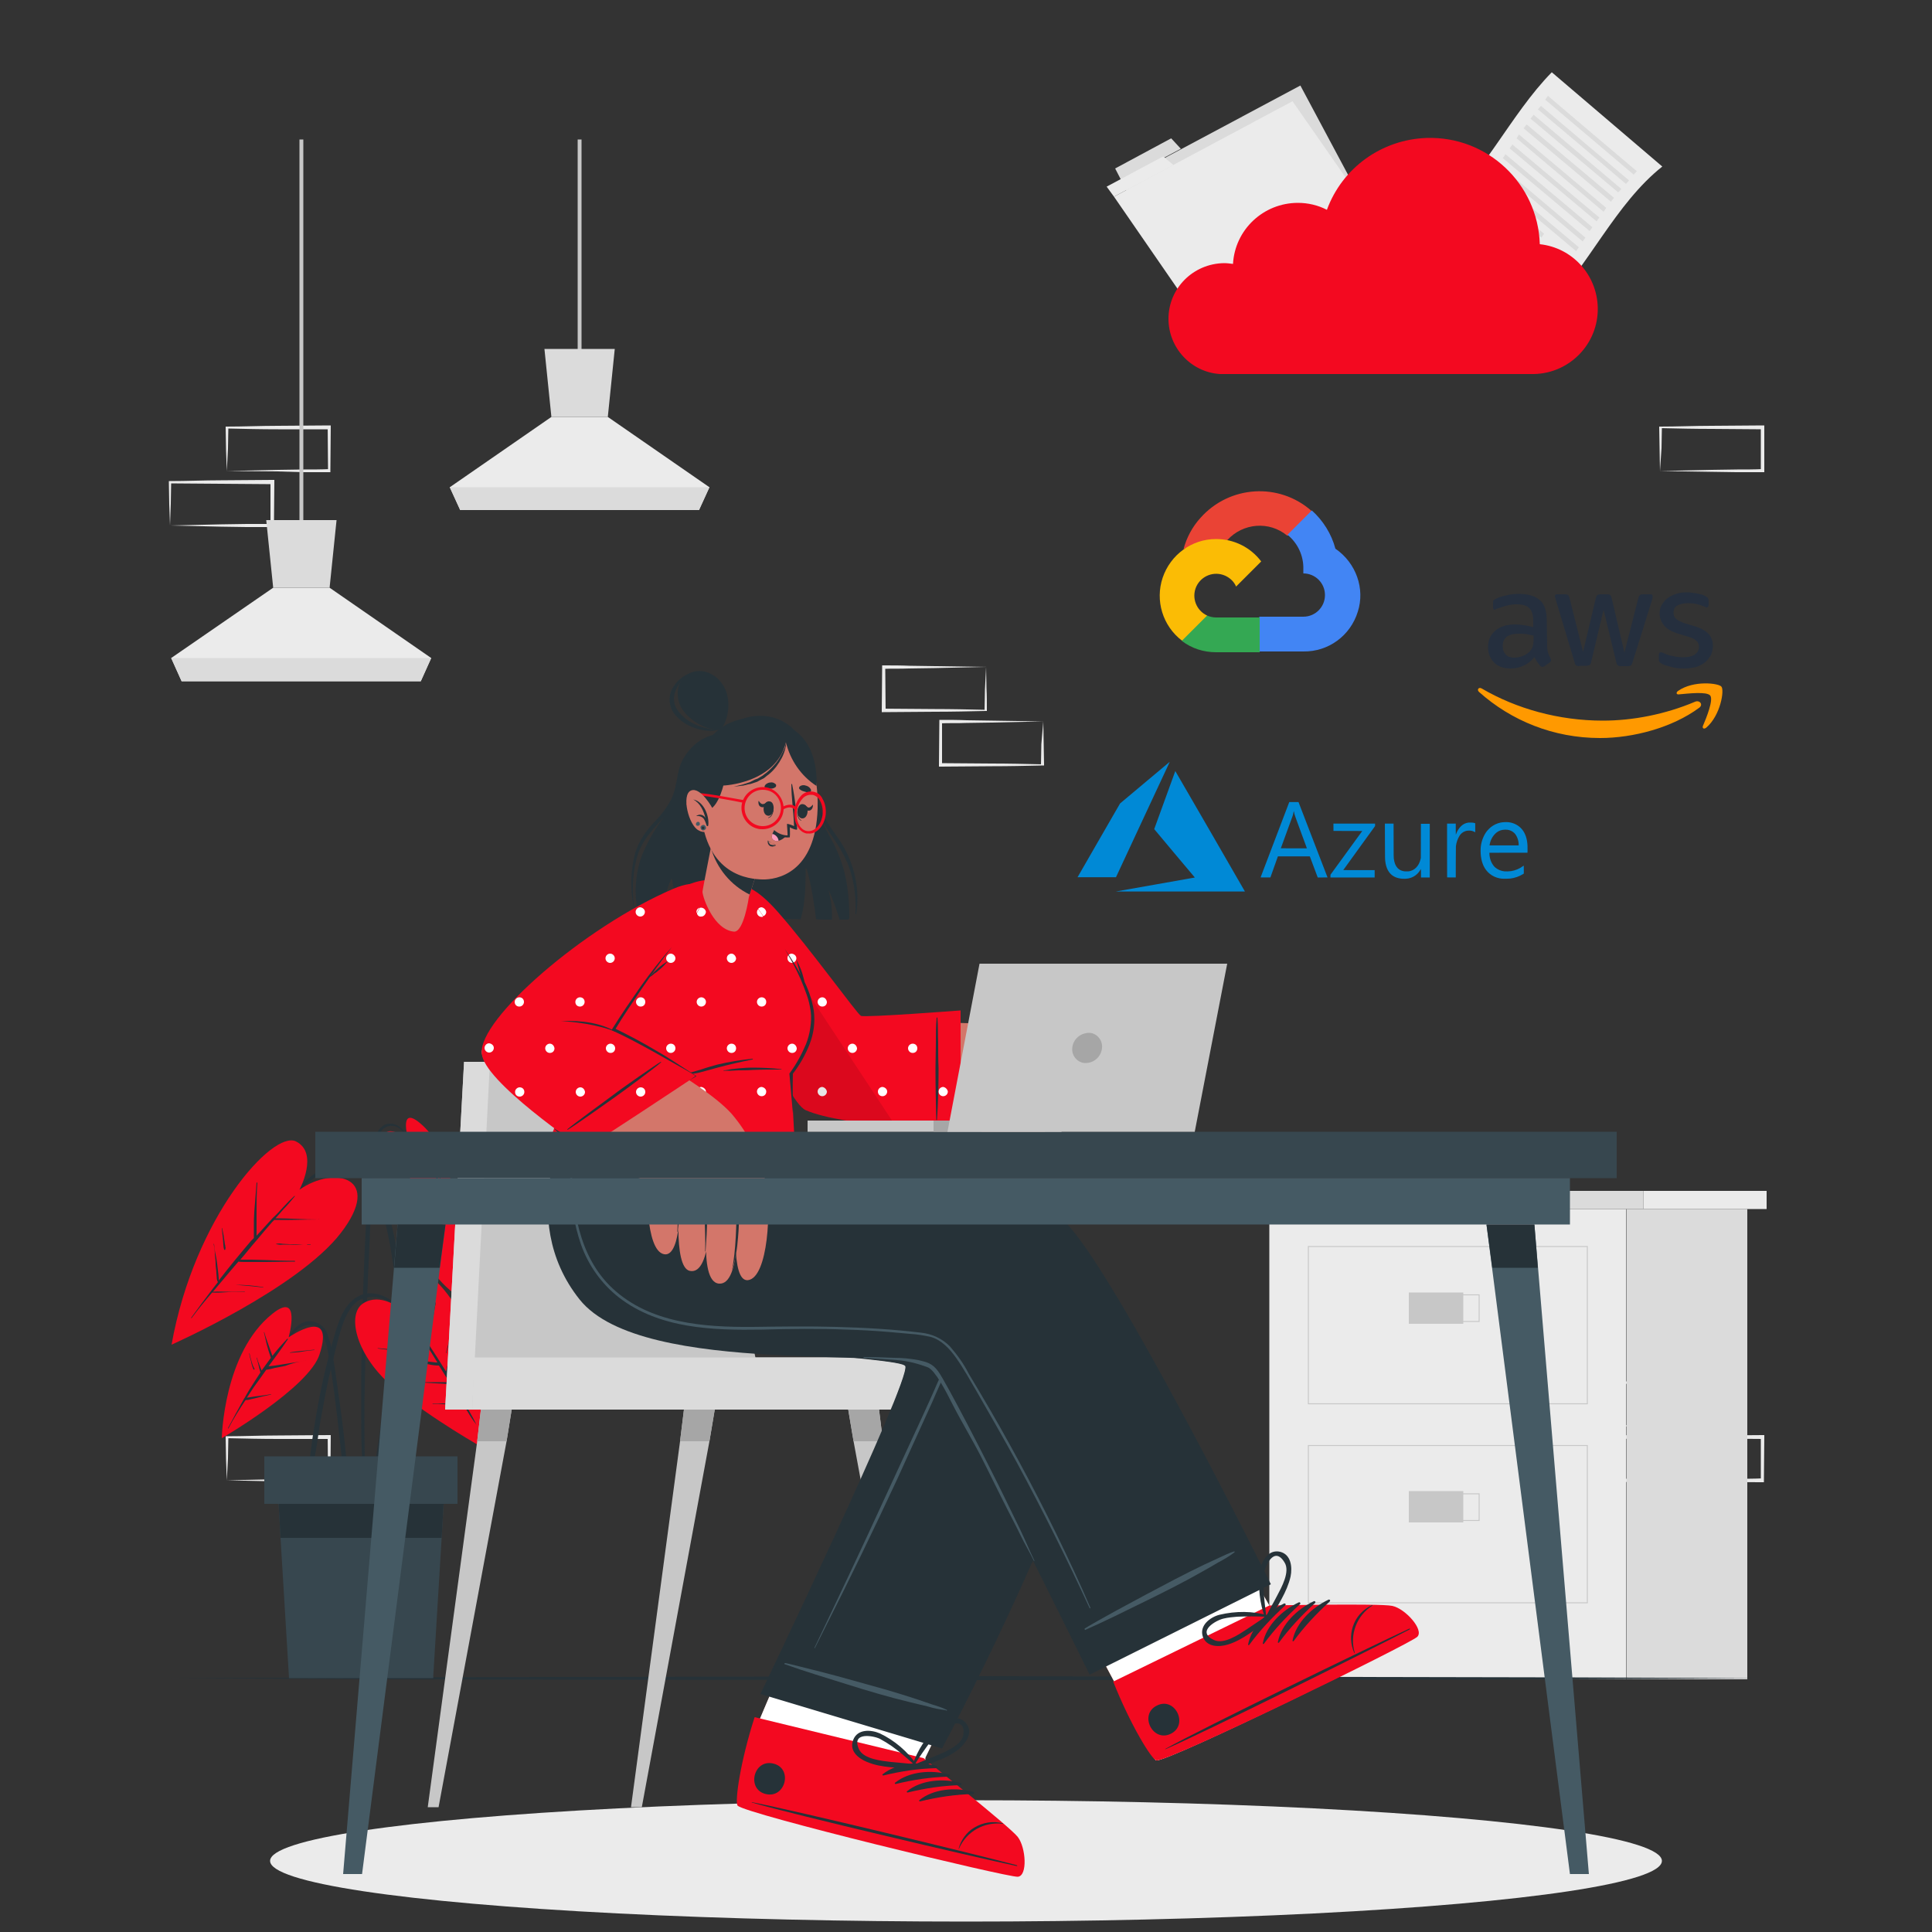 <?xml version="1.0" encoding="utf-8"?>
<!-- Generator: Adobe Illustrator 23.0.0, SVG Export Plug-In . SVG Version: 6.00 Build 0)  -->
<svg version="1.1" id="Layer_1" xmlns="http://www.w3.org/2000/svg" xmlns:xlink="http://www.w3.org/1999/xlink" x="0px" y="0px"
	 viewBox="0 0 500 500" style="enable-background:new 0 0 500 500;" xml:space="preserve">
<rect x="0" y="0" width="500" height="500" fill="#333333" stroke="none"/>
<style type="text/css">
	.st0{fill:#EBEBEB;}
	.st1{fill:#DBDBDB;}
	.st2{fill:none;stroke:#C7C7C7;stroke-width:0.25;stroke-miterlimit:10;}
	.st3{fill:#C7C7C7;}
	.st4{fill:none;stroke:#C7C7C7;stroke-miterlimit:10;}
	.st5{fill:#263238;}
	.st6{fill:#F30920;}
	.st7{fill:#37474F;}
	.st8{fill:#A6A6A6;}
	.st9{fill:#D3766A;}
	.st10{fill:#FFFFFF;}
	.st11{fill:#455A64;}
	.st12{opacity:0.1;enable-background:new    ;}
	.st13{fill:#FF9BBC;}
	.st14{fill:#0089D6;}
	.st15{fill:#252F3E;}
	.st16{fill-rule:evenodd;clip-rule:evenodd;fill:#FF9900;}
	.st17{fill:#EA4335;}
	.st18{fill:#4285F4;}
	.st19{fill:#34A853;}
	.st20{fill:#FBBC05;}
</style>
<g>
	<g id="freepik--background-complete--inject-19">
		<path class="st0" d="M414.8,369l13.4-0.3l6.6-0.1c2.2,0,4.4,0,6.5-0.1l-0.4,0.5l-0.1-11.2l0.5,0.5l-13.3-0.1
			c-4.4,0-8.8-0.1-13.2-0.2l0.3-0.3c0,1.8-0.1,3.7-0.1,5.5L414.8,369z M414.8,369l-0.1-5.5c0-1.9-0.1-3.8-0.1-5.6v-0.3h0.3
			c4.4,0,8.8-0.2,13.2-0.2l13.2-0.1h0.5v0.5V369v0.5h-0.5c-2.2,0-4.5,0-6.7-0.1l-6.7-0.1L414.8,369z"/>
		<path class="st0" d="M429.6,383.1l13.4-0.3l6.6-0.1c2.2,0,4.4,0,6.5-0.1l-0.4,0.5l0-11.2l0.5,0.5l-13.2-0.1
			c-4.4,0-8.8-0.1-13.2-0.2l0.3-0.3c0,1.8-0.1,3.7-0.1,5.5L429.6,383.1z M429.6,383.1l-0.1-5.5c0-1.9-0.1-3.8-0.1-5.6v-0.3h0.3
			c4.4,0,8.8-0.2,13.2-0.2l13.2-0.1h0.5v0.5l-0.1,11.2v0.5H456c-2.2,0-4.5,0-6.7-0.1l-6.7-0.1L429.6,383.1z"/>
		<path class="st0" d="M400,383.1l13.4-0.3l6.6-0.1c2.2,0,4.4,0,6.5-0.1l-0.4,0.5l0-11.2l0.5,0.5l-13.2-0.1c-4.4,0-8.8-0.1-13.2-0.2
			l0.3-0.3c0,1.8-0.1,3.7-0.1,5.5L400,383.1z M400,383.1l-0.1-5.5c0-1.9-0.1-3.8-0.1-5.6v-0.3h0.3c4.4,0,8.8-0.2,13.2-0.2l13.2-0.1
			h0.5v0.5l0,11.2v0.5h-0.4c-2.2,0-4.5,0-6.7-0.1l-6.7-0.1L400,383.1z"/>
		<path class="st0" d="M58.7,383.1l13.4-0.3l6.6-0.1c2.2,0,4.4,0,6.6-0.1l-0.4,0.5l-0.1-11.2l0.5,0.5L72,372.4
			c-4.4,0-8.8-0.1-13.2-0.2l0.3-0.3c0,1.8-0.1,3.7-0.1,5.5L58.7,383.1z M58.7,383.1l-0.2-5.5c0-1.9-0.1-3.8-0.1-5.6v-0.3h0.3
			c4.4,0,8.8-0.2,13.2-0.2l13.2-0.1h0.5v0.5l-0.1,11.2v0.5h-0.4c-2.2,0-4.5,0-6.7-0.1l-6.7-0.1L58.7,383.1z"/>
		<path class="st0" d="M58.7,121.9l13.4-0.3l6.6-0.1c2.2,0,4.4,0,6.6-0.1l-0.4,0.4l-0.1-11.2l0.5,0.5L72,111.1
			c-4.4,0-8.8-0.1-13.2-0.2l0.3-0.3c0,1.8-0.1,3.7-0.1,5.5L58.7,121.9z M58.7,121.9l-0.2-5.5c0-1.9-0.1-3.8-0.1-5.7v-0.3h0.3
			c4.4,0,8.8-0.2,13.2-0.2l13.2-0.1h0.5v0.5l-0.1,11.2v0.4h-0.4c-2.2,0-4.5,0-6.7,0l-6.7-0.2L58.7,121.9z"/>
		<path class="st0" d="M44,136l13.3-0.3l6.6-0.1c2.2,0,4.4,0,6.6,0L70,136v-11.2l0.5,0.5l-13.3-0.1c-4.4,0-8.8-0.1-13.2-0.1l0.3-0.3
			c0,1.8-0.1,3.7-0.1,5.5L44,136z M44,136l-0.2-5.5c0-1.9-0.1-3.8-0.1-5.7v-0.3H44c4.4,0,8.8-0.2,13.2-0.2l13.2-0.1H71v0.5L70.9,136
			v0.4h-0.4c-2.2,0-4.5,0-6.7,0l-6.7-0.1L44,136z"/>
		<path class="st0" d="M429.6,121.9l13.4-0.3l6.6-0.1c2.2,0,4.4,0,6.5-0.1l-0.4,0.4l0-11.2l0.5,0.5l-13.2-0.1
			c-4.4,0-8.8-0.1-13.2-0.2l0.3-0.3c0,1.8-0.1,3.7-0.1,5.5L429.6,121.9z M429.6,121.9l-0.1-5.5c0-1.9-0.1-3.8-0.1-5.7v-0.3h0.3
			c4.4,0,8.8-0.2,13.2-0.2l13.2-0.1h0.5v0.5l0,11.2v0.4H456c-2.2,0-4.5,0-6.7,0l-6.7-0.1L429.6,121.9z"/>
		<path class="st0" d="M270,186.7l-13.4,0.3l-6.6,0.1c-2.2,0.1-4.4,0-6.6,0.1l0.4-0.4l0,11.2l-0.5-0.5l13.2,0.1
			c4.4,0,8.8,0.1,13.2,0.2l-0.3,0.3c0-1.8,0.1-3.7,0.1-5.5L270,186.7z M270,186.7l0.1,5.5c0,1.9,0.1,3.8,0.1,5.6v0.3H270
			c-4.4,0.1-8.8,0.2-13.2,0.2l-13.2,0.1H243v-0.5l0.1-11.2v-0.4h0.4c2.2,0,4.5,0,6.7,0.1l6.7,0.1L270,186.7z"/>
		<path class="st0" d="M255.2,172.6l-13.4,0.3l-6.6,0.1c-2.2,0.1-4.4,0-6.5,0.1l0.4-0.4l0.1,11.2l-0.5-0.5l13.2,0.1
			c4.4,0,8.8,0.1,13.2,0.2l-0.3,0.3c0-1.8,0.1-3.7,0.1-5.5L255.2,172.6z M255.2,172.6l0.1,5.5c0.1,1.9,0.1,3.8,0.1,5.6v0.3h-0.3
			c-4.4,0.1-8.8,0.2-13.2,0.2l-13.2,0.1h-0.5v-0.5l0.1-11.2v-0.4h0.4c2.2,0,4.5,0,6.7,0.1l6.7,0.1L255.2,172.6z"/>
		<rect x="328.5" y="312.9" class="st0" width="92.3" height="121.7"/>
		<rect x="324" y="308.2" class="st1" width="101.3" height="4.7"/>
		<rect x="425.3" y="308.2" class="st0" width="31.9" height="4.7"/>
		<rect x="420.9" y="312.9" class="st1" width="31.3" height="121.7"/>
		<rect x="338.6" y="322.6" class="st2" width="72.2" height="40.7"/>
		<rect x="364.6" y="334.5" class="st3" width="14.1" height="8.1"/>
		<rect x="368.7" y="335.1" class="st2" width="14.1" height="6.9"/>
		<rect x="338.6" y="374.1" class="st2" width="72.2" height="40.7"/>
		<rect x="364.6" y="385.9" class="st3" width="14.1" height="8.1"/>
		<rect x="368.7" y="386.6" class="st2" width="14.1" height="6.9"/>
		
			<rect x="295.1" y="32.4" transform="matrix(0.882 -0.471 0.471 0.882 14.692 157.274)" class="st1" width="52.5" height="33.9"/>
		<polygon class="st1" points="303.1,35.8 288.6,43.6 290.2,46.7 305.6,38.5 		"/>
		<polygon class="st0" points="352.4,51.9 306.1,76.7 288.3,50.9 334.5,26.2 		"/>
		<polygon class="st0" points="301,40.5 286.4,48.3 288.3,50.9 303.7,42.7 		"/>
		<path class="st0" d="M430.2,43.1c-9.6-8.2-19.2-16.4-28.6-24.4c-10.9,11.1-17.8,27.1-29.9,36.7c9.6,8.2,19.1,16.4,28.6,24.4
			C411.2,68.7,418.1,52.7,430.2,43.1z"/>
		<path class="st1" d="M379.4,53l15.7,13.3l0.8-0.9l-15.6-13.2L379.4,53z"/>
		<path class="st1" d="M381.5,50.7c5.2,4.4,10.4,8.8,15.6,13.2c0.3-0.3,0.5-0.6,0.8-1l-15.5-13.1L381.5,50.7z"/>
		<path class="st1" d="M383.4,48.4l15.5,13.1l0.7-1l-15.5-13L383.4,48.4z"/>
		<path class="st1" d="M385.3,46l22.6,19c0.2-0.3,0.5-0.7,0.7-1L386,45C385.8,45.3,385.6,45.6,385.3,46z"/>
		<path class="st1" d="M387.1,43.5l22.5,19c0.2-0.3,0.5-0.7,0.7-1l-22.5-19L387.1,43.5z"/>
		<path class="st1" d="M388.9,40.9l22.5,18.9l0.7-1l-22.5-18.9C389.4,40.3,389.2,40.6,388.9,40.9z"/>
		<path class="st1" d="M390.7,38.4l22.5,18.9l0.7-1l-22.5-18.9L390.7,38.4z"/>
		<path class="st1" d="M392.5,35.8l22.5,19l0.7-1l-22.6-19L392.5,35.8z"/>
		<path class="st1" d="M394.3,33.2c7.5,6.3,15.1,12.7,22.6,19l0.8-1l-22.6-19L394.3,33.2z"/>
		<path class="st1" d="M396.1,30.7c7.5,6.3,15.1,12.7,22.7,19.1l0.8-0.9l-22.7-19.2L396.1,30.7z"/>
		<path class="st1" d="M398,28.3c7.6,6.4,15.2,12.8,22.8,19.3c0.3-0.3,0.5-0.6,0.8-0.9c-7.7-6.5-15.3-12.9-22.8-19.3L398,28.3z"/>
		<path class="st1" d="M399.9,25.8l22.9,19.4l0.8-0.9c-7.7-6.5-15.4-13-23-19.5L399.9,25.8z"/>
		<line class="st4" x1="78" y1="137.9" x2="78" y2="36.1"/>
		<polygon class="st0" points="111.6,170.3 108.9,176.3 47,176.3 44.3,170.3 70.7,152.1 85.3,152.1 		"/>
		<polygon class="st1" points="87.1,134.6 85.3,152.1 70.7,152.1 68.9,134.6 		"/>
		<polygon class="st1" points="111.6,170.3 108.9,176.3 47,176.3 44.3,170.3 		"/>
		<line class="st4" x1="150" y1="93.7" x2="150" y2="36.1"/>
		<polygon class="st0" points="183.6,126.1 180.9,132 119.1,132 116.4,126.1 142.7,107.9 157.3,107.9 		"/>
		<polygon class="st1" points="159.1,90.3 157.3,107.9 142.7,107.9 140.9,90.3 		"/>
		<polygon class="st1" points="183.6,126.1 180.9,132 119.1,132 116.4,126.1 		"/>
	</g>
	<g id="freepik--Floor--inject-19">
		<polygon class="st5" points="44.3,434.3 95.8,434.1 147.2,434 250,433.8 352.8,434 404.2,434.1 455.6,434.3 404.2,434.6 
			352.8,434.7 250,434.8 147.2,434.7 95.8,434.6 		"/>
	</g>
	<g id="freepik--Plant--inject-19">
		<path class="st5" d="M127.2,320.5c-3.6-3.5-8.3-7.8-13.8-6.3c-5.2,1.4-7.2,7.1-8.1,11.8c-1.2,6.1-2.1,12.2-3.1,18.3
			s-1.9,12.4-2.8,18.5c-0.5,3.5-1,7-1.5,10.5c-0.3,1.8-0.5,3.5-0.7,5.2s-0.5,3.4-0.6,5.1c0,0.5,0.8,0.6,1,0.1
			c0.7-2.9,0.9-5.9,1.4-8.9l1.3-8.9c0.9-5.9,1.8-11.8,2.7-17.7s1.8-11.8,2.8-17.7c0.8-5,1.2-11.2,5.6-14.5c2.4-1.7,5.6-2,8.3-0.8
			c2.9,1.1,5.3,3.2,7.5,5.3C127.2,320.7,127.2,320.6,127.2,320.5C127.2,320.6,127.2,320.6,127.2,320.5z"/>
		<path class="st6" d="M122.3,316.9c0,0-7.4-2.6-11,2.7s0.7,19,34.2,26.7c-1-10.5-3.7-20.7-8.1-30.3
			C130.2,300.4,117.4,306.4,122.3,316.9z"/>
		<path class="st5" d="M143.6,344.2c-0.5-0.9-1.1-1.8-1.7-2.7c-0.6-0.9-1.1-1.7-1.7-2.6l-1.3-1.9c0-0.1,0-0.3,0.1-0.5l0.1-0.9
			c0.1-0.6,0.2-1.3,0.3-1.9s0.2-1.3,0.3-1.9c0.1-0.7,0.2-1.4,0.4-2c0-0.1-0.1-0.1-0.1,0c-0.1,0.4-0.2,0.7-0.3,1.1
			c-0.1,0.3-0.1,0.6-0.2,0.8c-0.2,0.6-0.3,1.3-0.5,1.9s-0.2,1.2-0.3,1.8c-0.1,0.3-0.1,0.6-0.1,0.9c-0.6-0.9-1.2-1.7-1.8-2.5
			c-1.8-2.3-3.7-4.6-5.6-6.8c0,0,0,0,0-0.1c0.2-3.5,0.1-7,0.9-10.5c0-0.1-0.1-0.1-0.1,0c-0.9,3.3-1.3,6.6-1.3,10
			c-0.7-0.8-1.4-1.6-2.1-2.3c-1.6-1.8-3.3-3.5-5-5.2c-0.1-0.1-0.2,0-0.1,0.1c2.8,3,5.5,6.2,8.1,9.4c-2,0-4.1,0-6.1,0.2
			c-2.3,0.2-4.5,0.5-6.8,0.8c-0.1,0-0.1,0.2,0,0.1c2.2-0.3,4.5-0.5,6.8-0.6c2.2-0.1,4.4,0,6.6,0c1.4,1.8,2.8,3.5,4.2,5.3h-0.3
			c-0.5,0-1,0-1.5,0c-1,0-2,0.1-3.1,0.2c-2.1,0.2-4.2,0.5-6.2,0.9c0,0-0.1,0.1,0,0.1c0,0,0,0,0,0c2.1-0.2,4.1-0.4,6.2-0.5
			c1,0,2,0,3,0h1.5c0.3,0,0.6,0,0.9-0.1l2.7,3.5c0.7,0.9,1.4,1.9,2.1,2.8s1.3,2,2.1,2.9c0,0,0.1,0.1,0.1,0
			C143.6,344.3,143.6,344.2,143.6,344.2z"/>
		<path class="st5" d="M125.5,324.5c-1.2-0.2-2.4-0.2-3.6-0.2c-1.2,0-2.4,0-3.6,0.1c-0.1,0-0.1,0.1,0,0.1c1.2-0.1,2.4-0.1,3.6-0.1
			S124.3,324.6,125.5,324.5C125.5,324.6,125.5,324.5,125.5,324.5z"/>
		<path class="st5" d="M136,327.2c0.1-1.1,0.3-2.3,0.5-3.4c0,0,0-0.1,0-0.1s-0.1,0-0.1,0c0,0,0,0,0,0.1c-0.2,1.1-0.4,2.3-0.6,3.4
			c-0.1,0.6-0.2,1.1-0.2,1.7c-0.1,0.5-0.2,1.1-0.1,1.6c0,0.1,0,0.1,0.1,0.1c0.1,0,0.1,0,0.1-0.1c0.1-0.5,0.2-1.1,0.2-1.6
			C135.9,328.3,135.9,327.8,136,327.2z"/>
		<path class="st5" d="M133.8,314.6c-0.3,1.1-0.6,2.3-0.8,3.4c-0.1,0.6-0.2,1.1-0.3,1.7c-0.1,0.6-0.1,1.1-0.1,1.7c0,0,0.1,0,0.1,0
			c0.1-0.5,0.2-1.1,0.3-1.6c0.1-0.6,0.2-1.1,0.3-1.7c0.2-1.2,0.4-2.3,0.7-3.5C133.9,314.5,133.8,314.5,133.8,314.6z"/>
		<path class="st5" d="M90.1,382.5c-0.2-2.1-0.4-4.2-0.6-6.3c-0.4-4.2-0.9-8.3-1.5-12.5c-0.6-4.1-1.1-8.3-1.8-12.4
			c-0.2-1.9-0.7-3.8-1.3-5.6c-0.4-1.6-1.6-2.9-3.2-3.5c-3.9-1.4-6.6,2.7-8.2,5.6c0,0.1,0.1,0.1,0.1,0.1c1-1.4,3.6-5.2,6.6-5
			c2,0.1,3.6,1.5,4.6,6.6c2.4,12.5,4.6,37.9,4.8,39.5c0.1,0.9,0.8,0.9,0.8-0.1C90.6,386.7,90.3,384.6,90.1,382.5z"/>
		<path class="st6" d="M74.7,346.1c0,0,3.4-12.2-4.2-6.1c-12.7,10.1-13.1,32.2-13.1,32.2s22.6-13.1,25.3-21.7
			C86.9,337.6,74.7,346.1,74.7,346.1z"/>
		<path class="st5" d="M79,352.1c-1.8,0.4-3.6,0.6-5.3,0.9l-2.5,0.4c-0.6,0.1-1.2,0.1-1.7,0.2c1.7-2.3,3.4-4.6,5-7
			c0.1-0.1-0.1-0.2-0.2-0.1c-1.3,1.4-2.6,2.8-3.8,4.4c-0.3-0.9-0.7-1.9-1-2.8s-0.8-2.2-1.1-3.3c0-0.1-0.2,0-0.1,0
			c0.3,1.1,0.5,2.3,0.8,3.4s0.6,2.1,1,3.2c-0.8,1.1-1.6,2.2-2.4,3.3c-0.4-1.1-0.9-2.2-1.2-3.3c0-0.1-0.2,0-0.1,0
			c0.4,1.2,0.6,2.5,1,3.8c-0.5,0.8-1,1.5-1.5,2.3c-0.9,1.4-1.8,2.8-2.6,4.3c-0.1,0.1-0.2,0.2-0.2,0.3c-1.4,2.5-2.8,5-4.1,7.5
			c0,0.1,0.1,0.2,0.1,0.1c1.3-2.5,2.8-4.9,4.4-7.3l0,0c0.2-0.1,0.5-0.1,0.7-0.1l0.8-0.2c0.6-0.1,1.2-0.3,1.7-0.4
			c1.1-0.3,2.3-0.5,3.4-0.8c0.1,0,0.1-0.2,0-0.1c-1.4,0.3-2.7,0.4-4.1,0.6c-0.7,0.1-1.3,0.2-2,0.3h-0.1c0.8-1.2,1.6-2.5,2.5-3.7
			s1.7-2.4,2.5-3.5c0.8-0.1,1.6-0.3,2.3-0.5l2.6-0.5C75.6,352.8,77.3,352.4,79,352.1C79.1,352.3,79.1,352.1,79,352.1z"/>
		<path class="st5" d="M65.4,353.3l-0.3-1c-0.2-0.7-0.4-1.3-0.5-2c0-0.1-0.2,0-0.1,0c0.1,0.7,0.3,1.4,0.5,2.1c0.1,0.7,0.3,1.3,0.6,2
			c0,0.1,0.1,0.1,0.2,0c0,0,0.1-0.1,0.1-0.1C65.7,354,65.6,353.7,65.4,353.3z"/>
		<path class="st5" d="M81.3,349.3c-1,0.1-2.1,0.2-3.1,0.3s-2.1,0.2-3.1,0.4c-0.1,0-0.1,0.1,0,0.1c1-0.1,2.1-0.1,3.1-0.3
			s2.1-0.3,3.1-0.4C81.4,349.5,81.4,349.3,81.3,349.3z"/>
		<path class="st5" d="M106.7,367.1c-0.4-9-1-17.9-1.9-26.8c-0.4-4.5-1-8.9-1.6-13.3c-0.6-4.3-1.4-8.6-2.6-12.9
			c-0.8-3.3-2.3-6.4-4.3-9.1c-2-2.7-5.3-4.1-8.7-3.8c-3.9,0.5-7.1,3-9.8,5.6c-3.1,3-5.9,6.3-8.7,9.5c-0.7,0.8-1.4,1.6-2.1,2.5
			c0,0,0,0.1,0,0.1c0,0,0.1,0,0.1,0c2.8-3.2,5.7-6.3,8.7-9.2c2.8-2.7,5.7-5.7,9.5-6.9c1.8-0.6,3.7-0.6,5.5-0.1
			c1.4,0.4,2.7,1.3,3.8,2.4c2.1,2.4,3.5,5.2,4.3,8.3c2.4,8.2,3.3,16.9,4.2,25.4s1.5,17.3,2,26s0.8,17.5,1.6,26.1
			c0.1,1.1,0.2,2.1,0.4,3.2c0.1,0.7,1.2,0.7,1.2,0C107.5,385.1,107.1,376.1,106.7,367.1z"/>
		<path class="st6" d="M77.5,307.9c0,0,5.1-9.5-0.9-12.5s-26.3,19.5-32.2,52.6c0,0,32.7-14.5,43.8-28.9S86.6,301.5,77.5,307.9z"/>
		<path class="st5" d="M82.3,315.6c-3.7,0-7.3-0.3-11-0.3l2.1-2.4c1-1,2-2.2,2.9-3.3c0-0.1-0.1-0.2-0.1-0.1c-1,0.9-1.9,1.8-2.8,2.8
			c-0.9,1-1.8,2-2.8,2.9c-1.4,1.5-2.8,3.1-4.2,4.6v-2.4c0-1.3,0-2.5,0-3.7c0-2.5,0-5.1,0.2-7.6c0-0.1-0.1-0.1-0.2,0
			c-0.2,2.5-0.4,5-0.6,7.6c-0.1,1.3-0.1,2.5-0.1,3.7c0,0.6,0,1.3,0,1.9c0,0.4,0,0.7,0,1.1l-0.7,0.7c-2.9,3.4-5.7,6.8-8.4,10.3
			c0-0.2,0-0.4,0-0.6c0-0.4-0.1-0.8-0.1-1.2c-0.1-0.8-0.2-1.7-0.3-2.5s-0.2-1.6-0.4-2.4c-0.2-0.9-0.3-1.8-0.4-2.7c0,0,0-0.1,0-0.1
			c0,0-0.1,0-0.1,0c0,0,0,0,0,0.1c0.2,0.9,0.3,1.8,0.3,2.7c0.1,0.8,0.2,1.6,0.2,2.4s0.2,1.6,0.2,2.4c0,0.4,0.1,0.8,0.1,1.2
			c0,0.2,0,0.4,0.1,0.6c0,0.2,0.1,0.3,0.2,0.5l-1.4,1.8c-1.9,2.5-3.7,4.9-5.5,7.4c-0.1,0.1,0,0.2,0.1,0.1c1.7-2.3,3.5-4.5,5.3-6.6
			c1.3,0.1,2.7,0,4.1-0.1s2.8,0,4.3,0c0.1,0,0.1-0.1,0-0.1c-1.4,0-2.8,0-4.3,0s-2.6-0.1-3.9,0c1.6-1.9,3.2-3.8,4.8-5.7
			c0.6-0.7,1.2-1.4,1.8-2.1c0.5,0.1,1.1,0.1,1.6,0.1h1.9c1.2,0,2.4,0,3.6,0c2.5,0,5-0.1,7.5-0.1c0.1,0,0.1-0.1,0-0.2
			c-2.5,0-5-0.1-7.5-0.2c-1.2,0-2.4-0.1-3.6-0.1h-1.9c-0.4,0-0.7,0-1.1,0c1.4-1.6,2.7-3.3,4.1-4.9c0,0,0.1-0.1,0.1-0.1
			c1.3-1.6,2.7-3.2,4-4.7c0.2-0.2,0.4-0.4,0.6-0.6c3.8,0.1,7.6-0.1,11.4-0.1c0.1,0,0.1,0,0.1-0.1C82.4,315.6,82.3,315.6,82.3,315.6
			C82.3,315.6,82.3,315.6,82.3,315.6z"/>
		<path class="st5" d="M80.4,322h-0.9c0,0-0.1,0.1,0,0.1c0,0,0,0,0,0h0.9C80.4,322.2,80.4,322.1,80.4,322
			C80.4,322.1,80.4,322.1,80.4,322z"/>
		<path class="st5" d="M78.4,322.1l-3.5-0.1l-1.8-0.1c-0.5-0.1-1.1-0.1-1.6,0c-0.1,0,0,0.1,0,0.1c0.5,0.1,1.1,0.2,1.7,0.1h1.8
			C76.1,322.2,77.2,322.2,78.4,322.1C78.5,322.2,78.5,322.1,78.4,322.1z"/>
		<path class="st5" d="M68.1,333.1c-2.4-0.4-4.8-0.6-7.2-0.6v0c2.4,0.2,4.8,0.4,7.2,0.7C68.2,333.2,68.2,333.1,68.1,333.1z"/>
		<path class="st5" d="M58.3,322.6c0-0.2,0-0.4-0.1-0.6c-0.1-0.5-0.1-1-0.2-1.4c-0.1-0.9-0.3-1.8-0.5-2.7c0-0.1-0.2-0.1-0.1,0
			c0.1,0.9,0.2,1.9,0.3,2.8c0,0.5,0.1,0.9,0.1,1.4c0,0.4,0.1,0.9,0.2,1.3c0.1,0.1,0.3,0.1,0.3,0C58.4,323,58.4,322.8,58.3,322.6z"/>
		<path class="st5" d="M106.4,295.7c-1.2-2.2-2.7-5-5.6-4.9c-2.4,0.1-3.5,2.6-4,4.6c-1.6,6.3-1.7,12.9-2,19.4
			c-0.7,13.6-1.2,27.3-1.3,40.9c0,3.8,0,7.6,0,11.3c0,3.9,0,7.7,0.3,11.6c0,0.2,0.1,0.3,0.3,0.3c0.2,0,0.3-0.1,0.3-0.3
			c0-3.3-0.1-6.6-0.1-9.9s0-6.4,0.1-9.7c0.1-6.5,0.3-13,0.5-19.5c0.2-6.5,0.5-13,0.8-19.4c0.1-3.2,0.3-6.5,0.4-9.7s0.3-6.3,0.6-9.4
			c0.2-1.7,0.5-3.5,0.8-5.2c0.2-1.3,0.7-2.5,1.5-3.5c1.2-1.1,3-1.3,4.3-0.3c1.3,1,2.4,2.3,3,3.8
			C106.3,295.9,106.4,295.8,106.4,295.7z"/>
		<path class="st6" d="M105.6,294.7c0,0-2.4-8.5,2.9-4.2c8.8,7.1,9.2,22.4,9.2,22.4s-15.7-9.1-17.7-15.1
			C97.1,288.7,105.6,294.7,105.6,294.7z"/>
		<path class="st5" d="M114.4,306.5c-0.1-0.2-0.3-0.5-0.4-0.7c0-0.2,0-0.5,0-0.7c0-0.4,0-0.7,0-1.1c0-0.7,0-1.4,0.1-2.1
			c0-0.1-0.2-0.1-0.2,0c0,0.7-0.1,1.4-0.1,2.1v1.1c0,0.1,0,0.3,0,0.5c-0.6-1-1.3-1.9-1.9-2.8l-0.6-0.8c-0.1-0.9-0.1-1.8,0-2.8
			c0-1,0-2,0.1-3c0-0.1-0.2-0.1-0.2,0c0,1-0.1,2-0.1,3.1c-0.1,0.7-0.1,1.5-0.1,2.2c-1.5-2.1-3.1-4-4.8-6c-0.1-0.1-0.2,0-0.1,0.1
			c1,1.3,2,2.6,2.9,3.9c-1.8-0.4-3.7-0.7-5.6-1c-0.1,0-0.1,0.1,0,0.1c2,0.3,3.9,0.8,5.9,1.2l0,0c0.8,1.1,1.5,2.1,2.2,3.2
			c0.3,0.4,0.6,0.9,0.9,1.3h-0.1l-0.6-0.1c-0.4-0.1-0.9-0.1-1.3-0.1c-0.9-0.1-1.8-0.1-2.7-0.2c-0.1,0-0.1,0.1,0,0.1
			c0.9,0,1.8,0.1,2.7,0.2l1.4,0.2l0.6,0.1h0.2c0.5,0.7,1,1.5,1.5,2.2c0.9,1.3,1.7,2.7,2.6,4c0,0,0.1,0,0.1,0c0,0,0-0.1,0-0.1l0,0
			C116.1,309.2,115.3,307.8,114.4,306.5z"/>
		<path class="st5" d="M110.4,297c0-0.3,0-0.7,0-1c0-0.7,0-1.4,0.1-2.1c0-0.1-0.2-0.1-0.2,0c0,0.7-0.1,1.4-0.1,2.1c0,0.3,0,0.7,0,1
			v0.5c0,0.2,0,0.3,0,0.5c0,0,0.1,0.1,0.1,0c0,0,0,0,0,0c0-0.2,0-0.3,0-0.5C110.4,297.3,110.4,297.1,110.4,297z"/>
		<path class="st5" d="M108.5,300.5c-0.6-0.1-1.2-0.1-1.8-0.2s-1.3-0.1-1.9-0.2c0,0-0.1,0-0.1,0s0,0.1,0,0.1c0,0,0,0,0.1,0
			c1.2,0.1,2.5,0.3,3.7,0.4C108.6,300.6,108.6,300.6,108.5,300.5C108.6,300.5,108.5,300.5,108.5,300.5z"/>
		<path class="st5" d="M113.4,300.5c0,0.1,0,0.3,0,0.3v0.9c0,0.2,0,0.4,0,0.6c0,0.2,0,0.3,0,0.5c0,0,0,0,0.1,0c0-0.1,0-0.2,0-0.3
			v-1.7C113.5,300.8,113.5,300.6,113.4,300.5C113.5,300.5,113.3,300.4,113.4,300.5z"/>
		<path class="st5" d="M106.8,340.9c-3.3-2.5-6.3-6-10.7-6.2c-3.7-0.1-6.2,2.6-7.7,5.7c-0.7,1.6-1.3,3.3-1.8,5.1
			c-0.7,2.3-1.3,4.6-1.9,7c-1.2,4.6-2.1,9.3-2.9,13.9c-0.4,2.6-0.9,5.2-1.2,7.9c-0.4,2.6-0.7,5.3-0.8,8c0,0.2,0.2,0.4,0.5,0.4
			c0.2,0,0.3-0.1,0.4-0.3c0.4-2.2,0.6-4.5,1-6.7s0.7-4.5,1-6.7c0.8-4.4,1.6-8.9,2.6-13.3c1-4.1,1.9-8.4,3.2-12.4
			c1-2.9,2.5-6.3,5.6-7.3c4.8-1.6,9.1,2.4,12.6,5.1C106.7,341.1,106.8,341,106.8,340.9z"/>
		<path class="st6" d="M103.3,338.5c0,0-3-8.7,1.4-10.4c6.6-2.6,23.9,16.9,20.5,46.7c0,0-13.3-7.4-23.2-15.6s-12.4-19.1-8-21.9
			S103.3,338.5,103.3,338.5z"/>
		<path class="st5" d="M123.2,368.5c-0.5-1-1-2-1.6-3c-0.6-1-1.1-2-1.7-3c-1.2-2-2.3-3.9-3.5-5.9l-0.6-1c0-0.1,0-0.2,0.1-0.3
			c0.1-0.3,0.1-0.6,0.2-0.9c0.1-0.6,0.3-1.3,0.4-2c0.2-1.3,0.5-2.6,0.8-3.8c0-0.1-0.1-0.1-0.2,0c-0.3,1.3-0.7,2.5-1,3.8
			c-0.2,0.6-0.4,1.2-0.5,1.9c-0.1,0.2-0.1,0.4-0.2,0.6c-1.4-2.3-2.9-4.6-4.4-6.9c0.1-0.3,0.2-0.6,0.2-1c0-0.4,0.1-0.9,0.2-1.3
			c0.1-1,0.2-2,0.4-2.9c0.3-1.9,0.6-3.8,1-5.7c0-0.1-0.1-0.1-0.1,0c-0.5,1.9-1,3.8-1.3,5.6c-0.2,0.9-0.3,1.9-0.5,2.8
			c-0.1,0.5-0.1,1-0.2,1.4c0,0.1,0,0.3,0,0.4c-0.5-0.7-1-1.4-1.5-2c-1.5-2-3.1-4-4.7-5.9c-0.1-0.1-0.2,0-0.1,0.1
			c2.7,3.5,5.2,7.2,7.5,11c0.4,0.7,0.9,1.4,1.3,2.1l-0.4,0c-0.6-0.1-1.1-0.1-1.7-0.2l-3.4-0.3c-2.3-0.2-4.5-0.3-6.8-0.6
			c-0.1,0-0.1,0.1,0,0.1c2.3,0.3,4.5,0.6,6.8,1c1.1,0.2,2.2,0.3,3.3,0.5c0.8,0.2,1.7,0.3,2.6,0.3l2.7,4.3c-0.2,0-0.4,0-0.6,0h-3.2
			c-1.4,0-2.9,0-4.3,0c-0.1,0-0.1,0.1,0,0.1c1.5,0,2.9,0.1,4.4,0.2c0.7,0,1.4,0.1,2.1,0.1l1,0.1c0.3,0.1,0.6,0.1,0.9,0l2.3,3.7
			c0.7,1.1,1.4,2.2,2.1,3.4c0.7,1.2,1.4,2.3,2.3,3.4C123.1,368.6,123.2,368.6,123.2,368.5z"/>
		<path class="st5" d="M116.8,344.4c-0.1,1-0.3,1.9-0.6,2.8c-0.3,1-0.5,1.9-0.8,2.9c0,0,0,0.1,0,0.1c0,0,0.1,0,0.1,0c0,0,0,0,0-0.1
			c0.3-0.9,0.6-1.9,0.8-2.9s0.4-1.9,0.6-2.9C117,344.3,116.9,344.3,116.8,344.4z"/>
		<path class="st5" d="M107,350.2c-0.2-0.2-0.5-0.3-0.7-0.3l-1.3-0.2c-0.8-0.1-1.6-0.2-2.3-0.3c-1.6-0.2-3.3-0.4-4.9-0.5
			c-0.1,0-0.1,0.1,0,0.1c1.5,0.2,3,0.4,4.6,0.6l2.3,0.3l1.1,0.1c0.4,0,0.8,0.1,1.2,0.2C107,350.3,107.1,350.2,107,350.2z"/>
		<path class="st5" d="M116.8,363.3c-0.8-0.1-1.5-0.1-2.3-0.1h-1.2h-0.6c-0.2,0-0.5,0-0.7,0c-0.1,0-0.1,0.2,0,0.1c0.2,0,0.5,0,0.7,0
			h0.6l1.2,0.1c0.8,0,1.5,0.1,2.3,0.1C116.9,363.5,116.9,363.3,116.8,363.3z"/>
		<path class="st5" d="M121.5,360c0.1-0.4,0.2-0.9,0.3-1.3c0.2-0.9,0.3-1.7,0.5-2.6c0-0.1-0.1-0.1-0.2,0c-0.2,0.8-0.4,1.7-0.6,2.5
			c-0.1,0.4-0.2,0.8-0.3,1.3l-0.1,0.6c-0.1,0.2-0.1,0.4-0.1,0.6c0,0.1,0.1,0.1,0.2,0C121.4,360.7,121.5,360.3,121.5,360z"/>
		<polygon class="st7" points="115,385.7 114.3,398 112.1,434.3 74.8,434.3 72.6,398 71.9,385.7 		"/>
		<polygon class="st5" points="115,385.7 114.3,398 72.6,398 71.9,385.7 		"/>
		<rect x="68.4" y="376.9" class="st7" width="50" height="12.3"/>
	</g>
	<g id="freepik--Shadow--inject-19">
		<ellipse class="st0" cx="250" cy="481.6" rx="180.1" ry="15.7"/>
	</g>
	<g id="freepik--Cloud--inject-19">
		<path class="st6" d="M302.4,82.5c0,7.5,5.8,13.8,13.3,14.3l0,0H397c9.3-0.2,16.7-7.9,16.5-17.2c-0.2-8.5-6.6-15.5-15-16.4
			c-0.5-15.7-13.6-28-29.3-27.5c-11.6,0.4-21.8,7.7-25.8,18.6c-2.3-1.2-4.9-1.8-7.5-1.8c-8.9,0-16.3,6.9-16.8,15.8
			c-0.8-0.1-1.5-0.2-2.3-0.2C308.8,68.2,302.4,74.6,302.4,82.5z"/>
	</g>
	<g id="freepik--Character--inject-19">
		<polygon class="st3" points="218.3,357.5 220.9,373 238.4,467.7 241.2,467.7 228.5,373 226.6,357.5 		"/>
		<polygon class="st8" points="226.6,357.5 218.3,357.5 220.9,373 228.5,373 		"/>
		<polygon class="st3" points="163.3,467.7 166.1,467.7 183.6,373 186.2,357.5 177.9,357.5 176,373 		"/>
		<polygon class="st8" points="177.9,357.5 176,373 183.6,373 186.2,357.5 		"/>
		<polygon class="st3" points="110.7,467.7 113.5,467.7 131.1,373 133.6,357.5 125.3,357.5 123.5,373 		"/>
		<polygon class="st8" points="123.5,373 131.1,373 133.6,357.5 125.3,357.5 		"/>
		<polygon class="st3" points="115.2,364.8 243.6,364.8 243.6,351.3 195.5,351.3 179.4,274.8 120.1,274.8 		"/>
		<polygon class="st1" points="122.7,351.3 243.6,351.3 243.6,364.8 122.2,364.8 		"/>
		<polygon class="st1" points="115.2,364.8 122.2,364.8 126.8,274.8 120.1,274.8 		"/>
		<path class="st9" d="M263.2,485.3c-2.5,0.2-70.1-16-72.3-18.1c-0.3-0.2,1.1-6.4,3-14.8v-0.2c1.2-5.3,21-48.3,21-48.3l43.9,12.3
			l-20,39.9c0,0,8.3,6,15.3,11.6l0,0c4.4,3.5,8.1,6.6,8.9,7.6C265.2,478,265.7,485.1,263.2,485.3z"/>
		<path class="st10" d="M263.2,485.3c-2.5,0.2-70.1-16-72.3-18.1c-0.3-0.3,1.1-6.4,3-14.8v-0.2c0.4-2,3.5-9.2,7.1-17.5
			c7.2,2,33.1,9,42.5,11.9l-4.6,9.5c0,0,8.3,6,15.3,11.6l0,0c3.1,2.4,6.1,4.9,8.9,7.6C265.2,478,265.7,485.1,263.2,485.3z"/>
		<path class="st6" d="M263.4,485.7c-2.6,0.2-70.3-16.2-72.5-18.4c-0.8-0.9,0.7-11.5,4.4-22.9L239,455c0,0,22.3,17.7,24.4,20.4
			S266,485.5,263.4,485.7z"/>
		<path class="st5" d="M263.1,482.7c-11.3-3-57.1-14.1-68.5-16.3c-0.1,0-0.1,0,0,0.1c11.1,3.2,57,14,68.4,16.4
			C263.3,483,263.4,482.8,263.1,482.7z"/>
		<path class="st5" d="M259.6,471.9c-2.5-0.7-5.2-0.3-7.5,1.1c-2,1.2-3.4,3.2-4,5.4c0,0.1,0.1,0.1,0.1,0c1.9-4.4,6.5-7,11.3-6.4
			c0,0,0.1,0,0.1-0.1C259.7,472,259.7,471.9,259.6,471.9z"/>
		<path class="st5" d="M242.3,457c-4.5-1.2-10.2-0.8-13.9,2.2c-0.1,0.1,0,0.3,0.2,0.3c4.5-1.1,9.1-1.8,13.7-1.9
			c0.2,0,0.3-0.1,0.3-0.3C242.6,457.2,242.5,457,242.3,457z"/>
		<path class="st5" d="M245.5,459.2c-4.5-1.2-10.2-0.8-13.9,2.2c-0.1,0.1,0,0.3,0.2,0.3c4.5-1.1,9.1-1.8,13.7-1.9
			c0.2,0,0.3-0.1,0.3-0.3S245.6,459.2,245.5,459.2L245.5,459.2z"/>
		<path class="st5" d="M248.6,461.4c-4.5-1.2-10.2-0.8-13.9,2.2c-0.1,0.1,0,0.3,0.2,0.3c4.5-1.1,9.1-1.8,13.7-1.9
			c0.2,0,0.3-0.2,0.3-0.3C248.8,461.6,248.8,461.5,248.6,461.4z"/>
		<path class="st5" d="M251.8,463.7c-4.5-1.2-10.2-0.8-13.9,2.2c-0.1,0.1,0,0.3,0.2,0.3c4.5-1.1,9.1-1.8,13.7-1.9
			c0.2,0,0.3-0.1,0.3-0.3C252.1,463.8,252,463.7,251.8,463.7L251.8,463.7z"/>
		<path class="st5" d="M200.1,456.4c-5.1-1.2-7,6.7-1.9,7.9S205.3,457.6,200.1,456.4z"/>
		<path class="st5" d="M250.1,446.1c-1.8-2.5-5.2-1.3-7.1,0.3c-3.2,2.9-5.6,6.5-6.9,10.6c0,0.1,0,0.1,0.1,0.2c0,0.3,0.2,0.6,0.5,0.6
			c0.1,0,0.1,0,0.2,0c3.8-1.5,8-2.5,11.2-5.1C250,451.1,251.9,448.4,250.1,446.1z M242.2,454.4c-1.8,0.8-3.7,1.4-5.5,2.3
			c1.3-2.1,2.7-4.1,4.2-6.1c0.7-0.9,1.5-1.8,2.4-2.7c1.4-1.3,6.7-4,6,1.1C248.9,451.7,244.4,453.5,242.2,454.4L242.2,454.4z"/>
		<path class="st5" d="M224.4,456c3.8,1.6,8.2,1.4,12.2,1.8c0.3,0,0.6-0.3,0.6-0.6c0-0.1,0-0.1,0-0.2c0.1,0,0.1-0.1,0.1-0.2
			c0,0,0,0,0,0c-2.4-3.5-5.8-6.4-9.6-8.2c-2.3-1-5.8-1.2-6.9,1.7S222.2,455.1,224.4,456z M222.3,452.7c-2.1-4.6,3.8-3.5,5.4-2.7
			c1.1,0.6,2.1,1.2,3.1,1.9c2,1.4,3.9,3.1,5.7,4.7c-2-0.3-3.9-0.4-5.9-0.6C228.3,455.7,223.5,455.3,222.3,452.7z"/>
		<path class="st5" d="M243.8,452.5l-47-14.1c0,0,38.7-80.7,37.5-84.8c-0.8-2.7-58.9-2.9-75.9-18.2c-17.6-15.8-3.9-46.9-3.9-46.9
			l48.8-0.3c0,0-0.8,10.2,1,11.8c1.2,1,68,6.9,80.8,31.5C296.8,353.7,243.8,452.5,243.8,452.5z"/>
		<path class="st5" d="M234.4,353.5c0.2,0.7-0.7,3.6-2.4,7.9l35.1,43.1c12.5-28.5,24.3-61.4,18.2-73.1
			c-12.8-24.5-79.5-30.4-80.8-31.5c-1.9-1.6-1-11.8-1-11.8l-31,0.2l51.5,63.3C230.1,352.3,234.1,352.8,234.4,353.5z"/>
		<path class="st11" d="M245,442.5c-1.2-0.6-2.5-1-3.8-1.4c-1.4-0.5-2.7-0.9-4.1-1.4c-2.7-0.9-5.4-1.7-8.1-2.5
			c-5.5-1.5-10.9-3.1-16.4-4.5c-2.9-0.7-9-2.3-9.4-2.3c-0.1,0-0.2,0.1-0.2,0.2c0,0.1,0.1,0.1,0.1,0.1c5.3,1.9,10.7,3.5,16.1,5.2
			s10.8,3.3,16.2,4.6c1.5,0.4,3,0.7,4.6,1.1c1.6,0.5,3.2,0.8,4.8,1C245,442.9,245.2,442.6,245,442.5z"/>
		<path class="st11" d="M157.2,297.7c0.1-1.6,0.3-3.3,0.5-4.9c0-0.2,0.3-0.2,0.3,0c-0.6,6.6-1.3,13.4-0.1,19.9
			c1.1,6.1,4.2,11.6,8.7,15.8c9.7,9,23.2,11.7,35.8,13.8c7.2,1.2,14.5,2.2,21.8,2.9c3.6,0.3,7.1,0.6,10.7,0.9
			c3.6,0.2,7.1,0.3,10.7,0.5c1.1,0.1,2.1,0.6,1.9,1.9c-0.2,0.8-0.5,1.5-0.9,2.2l-1.1,2.6c-1.4,3.2-2.9,6.4-4.3,9.7
			c-3,6.6-6,13.2-9,19.8c-6.1,13.1-12.4,26.1-18.9,38.9c-0.8,1.6-1.6,3.2-2.4,4.8c0,0.1-0.2,0-0.1-0.1c6.2-13,12.4-26.1,18.4-39.2
			c3-6.5,6-13,9-19.5c1.5-3.3,3-6.5,4.4-9.8c0.7-1.6,1.5-3.3,2.2-4.9c0.4-0.8,0.7-1.6,1.1-2.5s1.4-2.3,0.6-3
			c-0.5-0.4-1.6-0.3-2.2-0.3l-2.8-0.1c-1.8-0.1-3.6-0.1-5.4-0.2c-3.6-0.2-7.3-0.4-10.9-0.7c-7.1-0.6-14.2-1.5-21.2-2.6
			c-12.5-2-26.2-4.3-36.2-12.7c-4.5-3.6-7.8-8.5-9.6-14C156.4,310.7,156.6,304.1,157.2,297.7z"/>
		<path class="st9" d="M366.5,423.5c-1.8,1.8-64.2,32.5-67.3,32.1c-0.4,0-3.3-5.6-7.1-13.3l-0.1-0.2c-2.5-4.9-24.7-45.9-24.7-45.9
			l38.9-19.7l22.8,39.9c0,0,10.2-0.7,19.2-0.8l0,0c5.6-0.1,10.5-0.1,11.7,0.2C363.3,416.6,368.2,421.7,366.5,423.5z"/>
		<path class="st10" d="M366.5,423.5c-1.8,1.8-64.2,32.5-67.3,32.1c-0.4,0-3.3-5.6-7.1-13.3l-0.1-0.2c-0.2-0.3-0.3-0.7-0.5-1
			s-0.3-0.5-0.4-0.8s-0.4-0.7-0.6-1.1c-1.7-3.2-4.5-8.4-7.5-14.1l39.6-20l6.4,11.3c0,0,10.2-0.7,19.2-0.8l0,0
			c5.6-0.1,10.5-0.1,11.7,0.2C363.3,416.6,368.2,421.7,366.5,423.5z"/>
		<path class="st6" d="M366.8,423.6c-1.8,1.8-64.4,32.4-67.5,32c-1.2-0.1-6.8-9.3-11.2-20.4l40.4-19.7c0,0,28.4-0.6,31.8,0.1
			S368.6,421.8,366.8,423.6z"/>
		<path class="st5" d="M364.7,421.5c-10.6,4.9-53,25.5-63.1,31.1c-0.1,0,0,0.1,0,0.1c10.6-4.6,52.8-25.6,63.2-31
			C365,421.6,364.9,421.4,364.7,421.5z"/>
		<path class="st5" d="M355.1,415.4c-2.4,1.1-4.2,3.1-5,5.6c-0.7,2.2-0.6,4.6,0.4,6.8c0,0.1,0.1,0,0.1-0.1
			c-1.4-4.6,0.5-9.6,4.6-12.2C355.3,415.5,355.2,415.4,355.1,415.4z"/>
		<path class="st5" d="M332.3,415c-4.2,2-8.4,5.9-9.3,10.6c0,0.2,0.2,0.2,0.3,0.1c2.7-3.7,5.9-7.1,9.3-10.2c0.1-0.1,0.2-0.3,0.1-0.4
			S332.4,414.9,332.3,415L332.3,415z"/>
		<path class="st5" d="M336.1,414.7c-4.2,2-8.4,5.9-9.3,10.6c0,0.2,0.2,0.2,0.3,0.1c2.7-3.7,5.9-7.1,9.3-10.2
			c0.1-0.1,0.2-0.3,0.1-0.4S336.3,414.6,336.1,414.7z"/>
		<path class="st5" d="M340,414.4c-4.2,2-8.4,5.9-9.3,10.6c0,0.2,0.2,0.2,0.3,0.1c2.7-3.7,5.9-7.1,9.3-10.2c0.1-0.1,0.2-0.3,0.1-0.4
			S340.1,414.3,340,414.4L340,414.4z"/>
		<path class="st5" d="M343.8,414c-4.2,2-8.4,5.9-9.3,10.6c0,0.2,0.2,0.2,0.3,0.1c2.7-3.7,5.9-7.1,9.3-10.2c0.1-0.1,0.2-0.3,0.1-0.4
			S344,413.9,343.8,414z"/>
		<path class="st5" d="M299.4,441.4c-4.7,2.3-1.1,9.6,3.6,7.3S304.1,439,299.4,441.4z"/>
		<path class="st5" d="M331.3,401.6c-3-0.7-4.8,2.3-5.2,4.8c-0.6,4.3-0.1,8.6,1.4,12.6c0,0.1,0.1,0.1,0.2,0.1
			c0.2,0.3,0.5,0.3,0.8,0.1c0,0,0.1-0.1,0.1-0.1c2-3.5,4.5-7.1,5.4-11.1C334.5,405.5,334.1,402.3,331.3,401.6z M330.5,413
			c-0.9,1.8-2,3.5-2.8,5.3c-0.3-2.5-0.6-4.9-0.7-7.4c0-1.2,0-2.4,0.1-3.6c0.2-1.8,2.6-7.4,5.3-3C334,406.7,331.6,410.9,330.5,413
			L330.5,413z"/>
		<path class="st5" d="M317.8,425.6c3.9-1.2,7.2-4.1,10.5-6.4c0.2-0.2,0.3-0.6,0.1-0.8c0,0-0.1-0.1-0.1-0.1c0-0.1,0-0.1,0-0.2
			c0,0,0,0,0,0c-4.1-1.2-8.5-1.2-12.7-0.2c-2.4,0.6-5.3,2.8-4.3,5.7C312.3,426.3,315.5,426.3,317.8,425.6z M314.1,424.4
			c-4.6-2.2,0.7-5.1,2.5-5.5c1.2-0.3,2.4-0.4,3.6-0.5c2.5-0.1,4.9-0.1,7.4,0c-1.7,1-3.3,2.2-5,3.3
			C320.6,423,316.7,425.7,314.1,424.4L314.1,424.4z"/>
		<path class="st5" d="M328.9,410L282,433.4c0,0-36.6-74.3-40.6-79.1c-5.4-6.4-75,2.6-91.4-18c-17-21.3-2.4-47.8-2.4-47.8h53
			c0,0,0.2,5.9-2.9,14.5c0,0,60.6-3.6,77.8,13.1C288.6,328.8,328.9,410,328.9,410z"/>
		<path class="st11" d="M188,308.3c2.7-1.9,5.5-3.6,8.4-5.1c2-1.1,4.2-1.9,6.4-2.6c1.6-0.4,2.2-0.5,0.8,0.2l-3.9,1.9
			c0.3,0,0.6,0,0.8,0c1,0,2.1-0.1,3.1-0.1c2-0.1,4.1,0,6.1,0c4.1,0,8.2,0.4,12.4,0.6c0,0,0.1,0.1,0.1,0.1c0,0,0,0-0.1,0.1
			c-4.1-0.1-8.3,0.1-12.4,0.1c-2,0-4.1,0-6.1,0.1l-3,0c-0.8,0-1.7,0-2.5,0l-1.1,0.5c-3,1.4-6,2.9-8.9,4.5
			C188,308.5,187.9,308.3,188,308.3z"/>
		<path class="st11" d="M201.8,286.5c-0.5,2.5-1,5-1.6,7.5c-0.3,1.1-0.6,2.3-1,3.4c-0.3,0.9-0.8,2-1.9,2.3c-1.2,0.3-1.6-0.8-1.5-1.8
			s0.3-2.3,0.5-3.4c0.2-1.3,0.4-2.6,0.6-3.9c0.1-0.6,0.2-1.3,0.3-2c0-0.2,0.1-1.4,0.2-1.8c0,0,0,0.1,0.1,0.1l0,0c0,0,0.1,0,0.1-0.1
			c0-0.1,0-0.1-0.1-0.2c0,0-0.1,0-0.1,0c-0.2,0.1-0.2,0.5-0.3,0.7c-0.2,0.6-0.4,1.3-0.5,1.9c-0.3,1.2-0.6,2.4-0.9,3.6
			s-0.5,2.4-0.8,3.6c-0.3,0.9-0.3,1.8-0.1,2.8c0.3,0.9,1.1,1.5,2,1.5c0,0.1-0.1,0.2-0.1,0.2c-0.1,0.3-0.2,0.5-0.3,0.8
			s-0.2,0.5-0.2,0.8c0,0.1,0,0.3,0,0.4c0,0.1,0,0.3,0,0.4c0,0.1,0,0.2,0.2,0.2c0.1,0,0.2,0,0.2-0.1c0.1-0.1,0.2-0.2,0.2-0.4
			c0.1-0.1,0.1-0.3,0.2-0.4c0.1-0.3,0.1-0.5,0.2-0.8c0.1-0.3,0.1-0.5,0.2-0.8c0-0.1,0-0.3,0-0.5c0.5-0.1,1-0.3,1.4-0.6
			c0.7-0.6,1.2-1.4,1.4-2.3c0.3-1,0.6-2.1,0.9-3.2c0.7-2.6,1.1-5.3,1.3-8C202.2,286.4,202,286.4,201.8,286.5
			C201.9,286.4,201.9,286.4,201.8,286.5z"/>
		<path class="st11" d="M176.3,293.6c-0.2,1.2-0.3,2.5-0.5,3.7s-0.5,2.4-0.9,3.6c-0.3,1.1-0.8,2.2-1.4,3.3c-0.7,1-1.4,1.8-2.3,2.5
			c-1.7,1.5-3.6,2.6-5.7,3.4c-1,0.4-2.1,0.8-3.2,1.1c-0.6,0.1-1.1,0.3-1.7,0.4c-0.5,0-0.9,0.2-1.4,0.4c-0.1,0.1-0.2,0.3-0.1,0.4
			c0,0,0.1,0.1,0.1,0.1c0.8,0.2,1.7,0.2,2.6,0c0.9-0.1,1.8-0.3,2.7-0.6c1.8-0.5,3.5-1.3,5.1-2.4c1.6-1,3-2.2,4.2-3.7
			c1.1-1.5,1.8-3.3,2.1-5.2c0.5-2.3,0.7-4.6,0.5-7C176.4,293.6,176.4,293.5,176.3,293.6C176.3,293.6,176.3,293.6,176.3,293.6z"/>
		<path class="st11" d="M319.4,401.5c-1.3,0.4-2.5,1-3.8,1.6c-1.3,0.6-2.6,1.2-3.9,1.8c-2.5,1.2-5.1,2.5-7.6,3.8c-5,2.6-10,5.3-15,8
			c-2.6,1.4-8.1,4.5-8.4,4.8c-0.1,0.1,0.1,0.4,0.2,0.3c5.2-2.3,10.2-4.8,15.3-7.3s10.1-5,15-7.8c1.4-0.8,2.7-1.5,4-2.3
			c1.5-0.8,2.9-1.6,4.2-2.6C319.6,401.8,319.5,401.4,319.4,401.5z"/>
		<path class="st11" d="M147.6,300.8c0-0.1,0.1-0.2,0.2-0.2c0.1,0,0.2,0.1,0.2,0.2c-0.1,11.5,1.7,24.4,10.5,32.6
			c9.7,9.1,23.7,10.1,36.3,10c7.3-0.1,14.5-0.2,21.7,0s14.6,0.6,21.9,1.5c2.8,0.3,5.4,1.5,7.4,3.5c1.9,2.2,3.6,4.5,4.9,7.1
			c3.6,6,7.2,12.1,10.6,18.3c6.8,12.3,13.1,24.8,18.8,37.5c0.7,1.6,1.4,3.2,2.1,4.8c0,0.1-0.1,0.2-0.2,0.1
			c-5.9-12.8-12.2-25.4-18.9-37.8c-3.4-6.2-6.9-12.3-10.4-18.4c-1.7-2.9-3.3-5.8-5.2-8.5c-1.7-2.4-3.8-4.7-6.6-5.5
			c-1.8-0.4-3.6-0.7-5.4-0.8c-1.8-0.2-3.7-0.3-5.6-0.5c-3.6-0.3-7.2-0.5-10.8-0.6c-7.3-0.3-14.6-0.2-21.9,0
			c-12.7,0.2-26.5-0.2-37-8.3c-4.5-3.5-7.9-8.3-9.8-13.6c-1.9-5.5-2.8-11.3-2.8-17.1C147.6,303.7,147.6,302.3,147.6,300.8z"/>
		<path class="st11" d="M223.5,351.2c2.6,0,5.2,0.1,7.8,0.2c2.2,0,4.3,0.2,6.4,0.6c2,0.5,3.5,0.7,5.1,2.9c2,2.7,12.9,23.8,17.4,33.1
			c1.3,2.6,2.5,5.2,3.8,7.8c1.3,2.7,2.4,5.4,3.7,8.1c0,0.1-0.1,0.2-0.1,0.1c-1.1-2.3-2.4-4.4-3.5-6.7s-2.3-4.5-3.4-6.7
			c-2.3-4.5-4.5-9.1-6.8-13.6c-2.3-4.5-5-8.9-7.3-13.4c-1.9-3.8-4.6-8.9-6.4-9.7c-2.6-1-5.3-1.7-8-1.9c-2.9-0.2-5.7-0.4-8.6-0.6
			c-0.1,0-0.1,0-0.1-0.1S223.4,351.2,223.5,351.2z"/>
		<path class="st5" d="M219.8,237.5c0,0.3-0.2,0.5-0.4,0.5h-2.1c-1.5-4.9-3.3-8.8-2.8-7.3c0.6,2.4,0.9,4.8,0.8,7.3
			c-0.9,0-3,0-4.1-0.1c-1-8.5-2.7-14.9-2.7-12.9c0,7.8-0.6,10.3-1.3,12.9c-9.8-0.2-22.6-0.5-31.8-1c-0.8-4.7-1.4-9.8-1.6-9.5
			c-1.4,2.6-2,6.3-2.2,9.3c-3-0.2-5.3-0.4-6.7-0.6c0,0-0.4-3.9-0.4-5.2c0-3.3,0.5-6.6,1.7-9.7c1.3-3.1,2.9-6,4.9-8.8
			c0,0,0-0.1,0.1-0.1s0,0,0,0c1.2-1.8,2.1-3.8,2.9-5.9c0,0,0,0,0-0.1c0.5-1.5,0.8-3,1.1-4.6c0.8-5.7,4.4-10.5,9.8-11.6
			c10.8-8.9,20.7-4.2,23.3,3.3c0.3,0.7,0.5,1.6,0.7,2.5l0,0c0.8,3.4,1.5,7.7,2.1,11.1l0,0l0,0l0,0c0.3,1.3,0.6,2.6,1,3.9
			C214.1,217.2,219.8,221,219.8,237.5z"/>
		<path class="st5" d="M182.4,191.6c-3.6,1.4-6.2,4.5-6.8,8.3c-0.3,2.4-0.9,4.8-1.9,7c-1.2,2.2-2.7,4.2-4.5,6
			c-2.7,2.9-4.6,5.9-5.3,10c-0.8,4.3-0.7,8.8,0.4,13.1l0,0c-0.8-4.5-0.7-9.1,0.4-13.6c1.1-4.5,3.8-7.2,6.7-10.5
			c2.3-2.5,3.8-5.7,4.5-9c0.4-2.1,0.5-4.2,1.5-6.1c1.1-2.3,3.2-3.6,5.3-4.8c0.1-0.1,0.1-0.2,0-0.4
			C182.5,191.6,182.4,191.6,182.4,191.6z"/>
		<path class="st5" d="M217.5,217.8c-2.3-3.4-4.7-6.3-5.9-10.5c-1.1-3.8-1.6-7.7-2.7-11.4c0-0.1-0.1,0-0.1,0
			c1.7,6.6,1.6,13.3,5.5,19c2.1,3.1,4.2,6,5.5,9.7c1.3,3.8,1.8,7.9,1.6,11.9c0,0.1,0.2,0.1,0.2,0C222.6,230,221.1,223.4,217.5,217.8
			z"/>
		<path class="st9" d="M189.5,241.4c3.2,19.2,16.1,43.6,19.1,45.1c5.5,2.6,42,5.5,43.4,5.4c3.6-0.3,8-24.3,5-26.7
			c-0.7-0.6-35.4-0.8-36.9-1.3c-1.8-0.5-10.4-12.9-19.3-25.5C194.8,229.5,187.8,231.1,189.5,241.4z"/>
		<path class="st9" d="M247.7,290.6c3.4,1.4,7,2.7,10.5,3.6c2.9,0.6,11.1,2.3,12.2-0.8c0.7-2.1-4-3.6-7.4-4.8
			c-1.8-0.6-4-2.3-3.5-3.4c0.8-2,5.3-0.3,8.3,1.2c5.8,2.9,13.6,8.4,16.9,5.3c1.2-1.2-0.4-3-2.7-4.8c3.7,2,7.6,3.6,9.1,2.4
			c0.8-0.7,0.9-1.8,0.3-2.6c0.9,0.4,2,0.1,2.7-0.6c1.1-1.3,0.4-3-1-4.8c0.4-0.1,0.8-0.4,1-0.8c2.3-3.9-10.7-14-15-14.7
			c-12.7-2.3-26-0.4-26-0.4C248.4,269.7,247.7,290.5,247.7,290.6z"/>
		<path class="st5" d="M265.4,277.8c3,0.3,5.9,1.2,8.6,2.7c3,1.8,5.5,4.5,8.4,6.6c0.1,0.1,0,0.2-0.1,0.1c-1.3-1.1-2.8-2.1-4.2-3.1
			s-2.7-2.1-4.1-3C271.4,279.4,268.5,278.3,265.4,277.8C265.4,277.9,265.4,277.8,265.4,277.8z"/>
		<path class="st5" d="M267.5,272.3c3.4,0.6,6.7,1.5,9.9,2.8c3.5,1.5,6.2,4.1,9,6.7c1.6,1.5,3.3,3.1,4.8,4.7c0.1,0.1,0,0.2-0.1,0.1
			c-2.8-2.6-5.6-5.1-8.6-7.6c-2.7-2.3-5.8-4-9.2-5.1C271.4,273.3,269.5,272.8,267.5,272.3C267.4,272.4,267.4,272.3,267.5,272.3z"/>
		<path class="st5" d="M270.7,267.5c3.2,0.5,6.1,0.9,9,2.4c3.3,1.9,6.4,4.3,9.1,7c1.5,1.4,2.9,2.9,4.4,4.4c0,0.1,0,0.2-0.1,0.1
			c-3.2-3.3-6.7-6.3-10.3-9.1c-1.7-1.4-3.6-2.5-5.7-3.2C275,268.3,272.9,267.8,270.7,267.5C270.7,267.5,270.7,267.5,270.7,267.5z"/>
		<path class="st6" d="M248.6,274.8v18c0,0-30.4-1.2-40.1-5.5c-5.2-2.3-18.6-35.9-20.4-46.7c-1.8-10.6,2.4-16.9,13.2-4.6
			c8.3,9.4,20.5,26.4,21.5,26.9s25.8-1.4,25.8-1.4L248.6,274.8"/>
		<path class="st10" d="M190.4,248c0,0.3-0.1,0.5-0.2,0.7c-0.2-0.6-0.4-1.2-0.6-1.8C190.1,247.1,190.4,247.5,190.4,248z
			 M204.9,246.8c-0.6,0-1.2,0.5-1.2,1.2c0,0.6,0.5,1.2,1.2,1.2c0.6,0,1.2-0.5,1.2-1.2C206.1,247.4,205.6,246.9,204.9,246.8
			L204.9,246.8z M197.1,234.8c-0.6,0-1.2,0.5-1.2,1.2c0,0.6,0.5,1.2,1.2,1.2c0.6,0,1.2-0.5,1.2-1.2
			C198.2,235.4,197.7,234.9,197.1,234.8L197.1,234.8z M204.9,270.1c-0.6,0-1.2,0.5-1.2,1.2c0,0.6,0.5,1.2,1.2,1.2s1.2-0.5,1.2-1.2
			c0,0,0,0,0,0C206.1,270.6,205.6,270.1,204.9,270.1z M220.6,270.1c-0.6,0-1.2,0.5-1.2,1.2c0,0.6,0.5,1.2,1.2,1.2
			c0.6,0,1.2-0.5,1.2-1.2c0,0,0,0,0,0C221.7,270.6,221.2,270.1,220.6,270.1C220.6,270.1,220.6,270.1,220.6,270.1L220.6,270.1z
			 M236.2,270.1c-0.6,0-1.2,0.5-1.2,1.2c0,0.6,0.5,1.2,1.2,1.2s1.2-0.5,1.2-1.2c0,0,0,0,0,0C237.4,270.6,236.9,270.1,236.2,270.1
			L236.2,270.1z M197.1,258.1c-0.6,0-1.2,0.5-1.2,1.2c0,0.6,0.5,1.2,1.2,1.2s1.2-0.5,1.2-1.2c0,0,0,0,0,0
			C198.3,258.6,197.7,258.1,197.1,258.1L197.1,258.1z M212.8,258.1c-0.6,0-1.2,0.5-1.2,1.2c0,0.6,0.5,1.2,1.2,1.2s1.2-0.5,1.2-1.2
			c0,0,0,0,0,0C213.9,258.6,213.4,258.1,212.8,258.1L212.8,258.1z M212.8,281.3c-0.6,0-1.2,0.5-1.2,1.2c0,0.6,0.5,1.2,1.2,1.2
			c0.6,0,1.2-0.5,1.2-1.2c0,0,0,0,0,0C213.9,281.9,213.4,281.4,212.8,281.3L212.8,281.3z M228.4,281.3c-0.6,0-1.2,0.5-1.2,1.2
			s0.5,1.2,1.2,1.2c0.6,0,1.2-0.5,1.2-1.2l0,0C229.6,281.9,229.1,281.4,228.4,281.3C228.4,281.4,228.4,281.4,228.4,281.3
			L228.4,281.3z M244.1,281.3c-0.6,0-1.2,0.5-1.2,1.2c0,0.6,0.5,1.2,1.2,1.2c0.6,0,1.2-0.5,1.2-1.2c0,0,0,0,0,0
			C245.2,281.9,244.7,281.4,244.1,281.3L244.1,281.3L244.1,281.3z"/>
		<path class="st5" d="M242.1,276.6c0-2.2,0.1-4.4,0.1-6.6c0-2.2,0-4.4,0.2-6.6c0-0.1,0.2-0.1,0.2,0c0.2,2.1,0.1,4.3,0.2,6.4
			c0,2.1,0,4.5,0.1,6.7c0,4.4-0.1,8.9-0.4,13.3c0,0.1-0.2,0.1-0.2,0C242.2,285.4,242.1,281,242.1,276.6z"/>
		<path class="st12" d="M231.9,291.6c-8.7-0.8-18.6-2.2-23.4-4.3c-5.3-2.3-18.6-35.9-20.4-46.7c-1-5.9-0.1-10.5,2.8-11.2
			L231.9,291.6z"/>
		<path class="st6" d="M204.7,277.9l1,18.6h-63.9c0,0,18.2-52.6,30.5-63.7c8.3-7.5,17.1-6.1,22.3,0.2c1.3,1.6,14.7,20.2,15.7,29
			C211.1,269.7,204.7,277.9,204.7,277.9z"/>
		<path class="st5" d="M205.2,288.1c-0.3-3.4-0.6-6.8-0.9-10.2v-0.1l0.1-0.1c1.7-2.3,3.1-4.9,4.2-7.5c0.5-1.3,0.9-2.7,1.1-4.2
			c0.2-1.4,0.3-2.8,0.1-4.3c-0.2-1.4-0.5-2.8-1-4.2c-0.5-1.4-1-2.7-1.6-4.1c-1.2-2.7-2.6-5.3-4.1-7.8c1.7,2.4,3.2,4.9,4.6,7.5
			c1.4,2.6,2.4,5.4,2.9,8.4c0.4,3,0,6-1.1,8.8c-1.1,2.8-2.6,5.4-4.4,7.7l0.1-0.2C205.1,281.3,205.2,284.7,205.2,288.1z"/>
		<path class="st5" d="M206.1,248.4c0.6,1.1,1.1,2.2,1.5,3.4c0.2,0.6,0.3,1.2,0.5,1.8c0.1,0.6,0.2,1.2,0.1,1.9
			c-0.4-1.2-0.8-2.3-1.1-3.5C206.7,250.7,206.4,249.6,206.1,248.4z"/>
		<path class="st10" d="M174.8,248c0,0.6-0.5,1.2-1.2,1.2c-0.6,0-1.2-0.5-1.2-1.2c0-0.6,0.5-1.2,1.2-1.2c0,0,0,0,0,0
			C174.2,246.8,174.8,247.4,174.8,248C174.8,248,174.8,248,174.8,248z M189.3,246.8c-0.6,0-1.2,0.5-1.2,1.2c0,0.6,0.5,1.2,1.2,1.2
			c0.6,0,1.2-0.5,1.2-1.2C190.4,247.4,189.9,246.8,189.3,246.8L189.3,246.8L189.3,246.8z M204,247.3c-0.2,0.2-0.2,0.4-0.2,0.7
			c0,0.6,0.5,1.2,1.2,1.2h0.1C204.7,248.5,204.4,247.9,204,247.3L204,247.3z M181.4,234.9c-0.6,0-1.2,0.5-1.1,1.2s0.5,1.2,1.2,1.1
			c0.6,0,1.1-0.5,1.2-1.2C182.6,235.4,182.1,234.9,181.4,234.9C181.4,234.9,181.4,234.9,181.4,234.9L181.4,234.9z M196.2,235.3
			c-0.2,0.2-0.3,0.5-0.3,0.8c0,0.6,0.5,1.2,1.2,1.2l0,0c0.1,0,0.3,0,0.4-0.1C197.1,236.4,196.6,235.8,196.2,235.3L196.2,235.3z
			 M158,270.1c-0.6,0-1.2,0.5-1.2,1.2c0,0.6,0.5,1.2,1.2,1.2s1.2-0.5,1.2-1.2c0,0,0,0,0,0C159.2,270.6,158.6,270.1,158,270.1
			L158,270.1z M173.6,270.1c-0.6,0-1.2,0.5-1.2,1.2c0,0.6,0.5,1.2,1.2,1.2c0.6,0,1.2-0.5,1.2-1.2c0,0,0,0,0,0
			C174.8,270.6,174.3,270.1,173.6,270.1C173.6,270.1,173.6,270.1,173.6,270.1L173.6,270.1z M189.3,270.1c-0.6,0-1.2,0.5-1.2,1.2
			c0,0.6,0.5,1.2,1.2,1.2s1.2-0.5,1.2-1.2c0,0,0,0,0,0C190.5,270.6,190,270.1,189.3,270.1C189.3,270.1,189.3,270.1,189.3,270.1
			L189.3,270.1z M205,270.1c-0.6,0-1.2,0.5-1.2,1.2c0,0.6,0.5,1.2,1.2,1.2s1.2-0.5,1.2-1.2c0,0,0,0,0,0
			C206.1,270.6,205.6,270.1,205,270.1C204.9,270.1,204.9,270.1,205,270.1L205,270.1z M165.8,258.1c-0.6,0-1.2,0.5-1.2,1.2
			c0,0.6,0.5,1.2,1.2,1.2s1.2-0.5,1.2-1.2c0,0,0,0,0,0C167,258.6,166.5,258.1,165.8,258.1C165.8,258.1,165.8,258.1,165.8,258.1
			L165.8,258.1z M181.5,258.1c-0.6,0-1.2,0.5-1.2,1.2c0,0.6,0.5,1.2,1.2,1.2c0.6,0,1.2-0.5,1.2-1.2c0,0,0,0,0,0
			C182.7,258.6,182.1,258.1,181.5,258.1C181.5,258.1,181.5,258.1,181.5,258.1L181.5,258.1z M197.1,258.1c-0.6,0-1.2,0.5-1.2,1.2
			c0,0.6,0.5,1.2,1.2,1.2s1.2-0.5,1.2-1.2c0,0,0,0,0,0C198.3,258.6,197.8,258.1,197.1,258.1C197.1,258.1,197.1,258.1,197.1,258.1
			L197.1,258.1z M142.9,293.4l-0.8,2.2c0.1,0,0.2,0,0.3,0c0.6,0,1.2-0.5,1.2-1.2C143.5,294,143.3,293.6,142.9,293.4L142.9,293.4z
			 M158,293.3c-0.6,0-1.2,0.5-1.2,1.2c0,0.6,0.5,1.2,1.2,1.2s1.2-0.5,1.2-1.2c0,0,0,0,0,0C159.2,293.8,158.6,293.3,158,293.3
			L158,293.3z M173.6,293.3c-0.6,0-1.2,0.5-1.2,1.2c0,0.6,0.5,1.2,1.2,1.2c0.6,0,1.2-0.5,1.2-1.2c0,0,0,0,0,0
			C174.8,293.8,174.3,293.3,173.6,293.3C173.6,293.3,173.6,293.3,173.6,293.3L173.6,293.3z M189.3,293.3c-0.6,0-1.2,0.5-1.2,1.2
			c0,0.6,0.5,1.2,1.2,1.2s1.2-0.5,1.2-1.2c0,0,0,0,0,0C190.5,293.8,189.9,293.3,189.3,293.3C189.3,293.3,189.3,293.3,189.3,293.3
			L189.3,293.3z M205.6,293.5c-0.2-0.1-0.4-0.2-0.6-0.2c-0.6-0.1-1.2,0.4-1.3,1.1c-0.1,0.6,0.4,1.2,1.1,1.3c0.1,0,0.1,0,0.2,0
			c0.3,0,0.5-0.1,0.7-0.3L205.6,293.5z M150.2,281.3c-0.6,0-1.2,0.5-1.2,1.2c0,0.6,0.5,1.2,1.2,1.2s1.2-0.5,1.2-1.2c0,0,0,0,0,0
			C151.3,281.9,150.8,281.4,150.2,281.3C150.2,281.4,150.1,281.4,150.2,281.3L150.2,281.3z M165.8,281.3c-0.6,0-1.2,0.5-1.2,1.2
			c0,0.6,0.5,1.2,1.2,1.2s1.2-0.5,1.2-1.2c0,0,0,0,0,0C167,281.9,166.5,281.4,165.8,281.3C165.8,281.4,165.8,281.4,165.8,281.3
			L165.8,281.3z M181.5,281.3c-0.6,0-1.2,0.5-1.2,1.2s0.5,1.2,1.2,1.2c0.6,0,1.2-0.5,1.2-1.2l0,0
			C182.7,281.9,182.1,281.4,181.5,281.3C181.5,281.4,181.5,281.4,181.5,281.3L181.5,281.3z M197.1,281.3c-0.6,0-1.2,0.5-1.2,1.2
			c0,0.6,0.5,1.2,1.2,1.2s1.2-0.5,1.2-1.2c0,0,0,0,0,0C198.3,281.9,197.8,281.4,197.1,281.3C197.1,281.4,197.1,281.4,197.1,281.3
			L197.1,281.3z"/>
		<path class="st5" d="M194.7,274c-3,0.3-6,0.8-9,1.5c-1.4,0.4-2.9,0.8-4.3,1.3c-0.7,0.2-1.4,0.4-2.1,0.6c-0.7,0.2-1.5,0.4-2.3,0.4
			c0,0-0.1,0-0.1,0s0,0.1,0.1,0.1c0.7,0.1,1.5,0.1,2.2,0c0.7-0.1,1.4-0.2,2.1-0.4c1.5-0.4,2.9-0.8,4.4-1.2c3-0.8,6-1.5,9-2.1
			C194.9,274.2,194.9,274,194.7,274z"/>
		<path class="st5" d="M202.2,276.7c-2.5-0.3-5-0.4-7.5-0.4c-1.3,0-2.5,0.1-3.7,0.2l-1.8,0.2c-0.6,0.1-1.3,0.3-1.9,0.3
			c-0.1,0-0.1,0.1,0,0.1c0.6,0,1.3,0,1.9,0l1.9-0.1c1.2,0,2.5,0,3.7-0.1c2.5-0.1,5-0.1,7.5-0.1C202.3,276.9,202.3,276.7,202.2,276.7
			z"/>
		<path class="st6" d="M174.3,230c-23.2,9.9-50.6,33.9-49.6,42.6c1.1,9.6,34.3-4.4,34.1-5.8c-0.2-1.2,7.2-11,17.9-25
			C187.5,227.4,180.1,227.5,174.3,230z"/>
		<path class="st10" d="M159.1,248c0,0.6-0.5,1.2-1.2,1.2c-0.6,0-1.2-0.5-1.2-1.2c0-0.6,0.5-1.2,1.2-1.2
			C158.6,246.8,159.1,247.4,159.1,248L159.1,248z"/>
		<path class="st10" d="M166.9,236c0,0.6-0.5,1.2-1.2,1.2c-0.6,0-1.2-0.5-1.2-1.2c0-0.6,0.5-1.2,1.2-1.2c0,0,0,0,0,0
			C166.4,234.9,166.9,235.4,166.9,236L166.9,236z"/>
		<path class="st10" d="M181,234.9c-0.2,0.4-0.4,0.9-0.7,1.4C180.1,235.7,180.4,235.2,181,234.9z"/>
		<path class="st10" d="M127.8,271.2c0,0.6-0.5,1.2-1.2,1.2c-0.6,0-1.2-0.5-1.2-1.2c0-0.6,0.5-1.2,1.2-1.2c0,0,0,0,0,0
			C127.3,270.1,127.8,270.6,127.8,271.2z"/>
		<path class="st10" d="M143.4,271.2c0,0.6-0.5,1.2-1.2,1.2s-1.2-0.5-1.2-1.2c0-0.6,0.5-1.2,1.2-1.2
			C142.9,270.1,143.4,270.6,143.4,271.2z"/>
		<path class="st10" d="M135.6,259.3c0,0.6-0.5,1.2-1.2,1.2s-1.2-0.5-1.2-1.2c0-0.6,0.5-1.2,1.2-1.2c0,0,0,0,0,0
			C135.1,258.1,135.6,258.6,135.6,259.3z"/>
		<path class="st10" d="M151.3,259.3c0,0.6-0.5,1.2-1.2,1.2s-1.2-0.5-1.2-1.2c0-0.6,0.5-1.2,1.2-1.2
			C150.8,258.1,151.3,258.6,151.3,259.3L151.3,259.3z"/>
		<path class="st9" d="M124.7,272.6c1.5,6.8,11.2,11.9,34.2,27c3.2,2.1,24-16.4,20.7-18.8c-4.1-3-20.9-13.9-22.2-14.6
			C146.3,260.8,123.7,268,124.7,272.6z"/>
		<path class="st9" d="M175.1,277.5c0,0,9.9,5.9,14.2,10.7c4.3,5,7.3,11,8.8,17.5c1.6,7,0.7,24.9-4.5,25.6
			c-4.7,0.6-2.9-17.7-2.9-17.7s1.2,19-4.6,18.6s-2.4-21.5-2.4-21.5s0.8,19.5-5.2,18.2c-4.5-1-2.5-20.3-2.5-20.3s0.6,16.8-4.1,16
			c-5.1-0.9-4.4-18.9-4.4-18.9c-11.5-4.1-15.3-10.7-17.5-15.8C149.4,288.8,175.1,277.5,175.1,277.5z"/>
		<path class="st5" d="M190.7,306.9c0.2,2.2,0.4,4.5,0.5,6.7s0,4.5-0.2,6.7c-0.2,2.9-0.7,5.8-1.6,8.6c1.1-5.1,1.2-13.1,1.2-15.3
			s0.1-4.5,0-6.7C190.6,306.9,190.7,306.9,190.7,306.9z"/>
		<path class="st5" d="M182.6,306.9c0.1,2.9,0.4,5.7,0.4,8.5s-0.2,5.5-0.4,8.4c0,0.2-0.1,0.1-0.1-0.1c0.1-2.9-0.1-5.5-0.1-8.3
			S182.7,309.7,182.6,306.9C182.6,306.8,182.6,306.8,182.6,306.9z"/>
		<path class="st5" d="M175.7,305.6c0.4,4.4,0.2,8.8-0.3,13.1c0,0.2-0.1,0.1-0.1-0.1c0.2-4.4,0.4-7.8,0.3-13
			C175.6,305.5,175.7,305.5,175.7,305.6z"/>
		<path class="st6" d="M180.2,278.4c0,0-28.9,19.2-29.2,19s-26.3-17.8-26.3-24.9c0-7.2,22.8-11.1,32.7-6.5S180.2,278.4,180.2,278.4z
			"/>
		<path class="st5" d="M171,274.8c-1.1,0.6-10.3,7-12.2,8.5c-2,1.5-10,7.3-11.9,8.9c0,0-0.1,0.1-0.1,0.1c0,0,0.1,0.1,0.1,0.1
			c0,0,0,0,0,0c2.2-1.3,10.3-7.1,12.3-8.5s10.9-8,11.8-8.9C171.2,274.8,171.1,274.8,171,274.8z"/>
		<path class="st10" d="M127.8,271.2c0,0.6-0.5,1.2-1.2,1.2c-0.6,0-1.2-0.5-1.2-1.2c0-0.6,0.5-1.2,1.2-1.2c0,0,0,0,0,0
			C127.3,270.1,127.8,270.6,127.8,271.2z M142.3,270.1c-0.6,0-1.2,0.5-1.2,1.2c0,0.6,0.5,1.2,1.2,1.2s1.2-0.5,1.2-1.2c0,0,0,0,0,0
			C143.4,270.6,142.9,270.1,142.3,270.1L142.3,270.1z M158,270.1c-0.6,0-1.2,0.5-1.2,1.2c0,0.6,0.5,1.2,1.2,1.2s1.2-0.5,1.2-1.2
			c0,0,0,0,0,0C159.2,270.6,158.6,270.1,158,270.1L158,270.1z M134.5,281.4c-0.6,0-1.2,0.5-1.2,1.2s0.5,1.2,1.2,1.2
			c0.6,0,1.2-0.5,1.2-1.2l0,0C135.7,281.9,135.2,281.4,134.5,281.4C134.5,281.4,134.5,281.4,134.5,281.4L134.5,281.4z M150.2,281.4
			c-0.6,0-1.2,0.5-1.2,1.2c0,0.6,0.5,1.2,1.2,1.2c0.6,0,1.2-0.5,1.2-1.2c0,0,0,0,0,0C151.3,281.9,150.8,281.4,150.2,281.4
			C150.2,281.4,150.1,281.4,150.2,281.4L150.2,281.4z M165.8,281.4c-0.6,0-1.2,0.5-1.2,1.2c0,0.6,0.5,1.2,1.2,1.2
			c0.6,0,1.2-0.5,1.2-1.2c0,0,0,0,0,0C167,281.9,166.5,281.4,165.8,281.4C165.8,281.4,165.8,281.4,165.8,281.4L165.8,281.4z"/>
		<path class="st5" d="M145.2,264.3c2.4-0.2,8.9-0.3,14,2.6c0.1,0,0,0.1,0,0.1C154.8,265.1,147.6,264.3,145.2,264.3
			C145.2,264.3,145.2,264.3,145.2,264.3z"/>
		<path class="st5" d="M178.4,279.6l1.7-1.2v0.1c-1.7-1.1-3.5-2.1-5.3-3.1s-3.5-2-5.3-3c-3.6-2-7.1-3.9-10.8-5.6l-0.4-0.2l0.2-0.4
			c2.3-3.7,4.8-7.3,7.3-10.9c2.5-3.5,5.2-7,8.1-10.2c-2.7,3.4-5.2,7-7.7,10.6c-2.4,3.6-4.9,7.2-7.1,10.9l-0.1-0.5
			c3.7,1.8,7.3,3.7,10.8,5.8c1.8,1,3.5,2.1,5.2,3.2c1.7,1.1,3.4,2.2,5.1,3.3l0.1,0.1l-0.1,0.1L178.4,279.6z"/>
		<path class="st5" d="M168,252.9c0.4-0.4,0.7-0.8,1.1-1.2s0.8-0.7,1.2-1.1c0.8-0.7,1.7-1.4,2.6-1.9c-0.7,0.8-1.4,1.6-2.3,2.3
			c-0.4,0.4-0.8,0.7-1.3,1C168.9,252.4,168.5,252.7,168,252.9z"/>
		<path class="st5" d="M143.3,292c2.2,1.2,4.3,2.7,6.1,4.4c-1.1-0.6-2.2-1.3-3.2-2C145.2,293.7,144.2,292.9,143.3,292z"/>
		<path class="st9" d="M181.8,230.8c0.1,1.7,3,9.8,8.1,10.3c2.6,0.3,3.9-8.9,3.9-8.9l0.2-0.7l3-9.1l-11.8-9.2
			C185.2,213.1,181.8,230.3,181.8,230.8z"/>
		<path class="st5" d="M184,219.5c1.5,5.2,5.1,9.6,10,12l3-9.1l-11.8-9.2C185.2,213.1,184.6,216,184,219.5z"/>
		<path class="st9" d="M211.6,209.2c-0.5,16.9-10.7,18.5-14.3,18.4c-3.3-0.1-14.6-0.9-15.9-17.7s6.7-22,14.3-22.2
			S212,192.3,211.6,209.2z"/>
		<path class="st5" d="M209.1,205.1c-0.4-0.1-0.8-0.2-1.1-0.3c-0.4-0.1-0.8-0.3-1.1-0.6c-0.2-0.2-0.1-0.5,0.1-0.7
			c0.4-0.3,1-0.4,1.5-0.2c0.5,0.1,1,0.4,1.3,0.9c0.2,0.3,0.1,0.7-0.2,0.9C209.4,205.1,209.3,205.1,209.1,205.1z"/>
		<path class="st5" d="M198.3,204.2c0.4,0,0.8-0.1,1.2-0.1c0.4,0,0.8-0.1,1.2-0.4c0.2-0.2,0.2-0.5,0.1-0.7c-0.4-0.4-0.9-0.6-1.4-0.5
			c-0.5,0-1.1,0.3-1.4,0.7c-0.2,0.3-0.2,0.7,0.1,0.9C198,204.2,198.2,204.3,198.3,204.2z"/>
		<path class="st5" d="M200.2,208.7c0,0-0.1,0-0.1,0.1c0,1.1-0.3,2.5-1.3,2.8v0.1C200,211.5,200.3,209.8,200.2,208.7z"/>
		<path class="st5" d="M199.2,207.4c-1.8-0.3-2.2,3.4-0.5,3.7S200.8,207.6,199.2,207.4z"/>
		<path class="st5" d="M198.5,207.6c-0.3,0.2-0.7,0.5-1.1,0.5s-0.8-0.4-1-0.8h-0.1c-0.1,0.7,0.1,1.5,0.9,1.6s1.3-0.4,1.5-1.1
			C198.7,207.7,198.6,207.5,198.5,207.6z"/>
		<path class="st5" d="M206.5,209.2c0,0,0.1,0.1,0.1,0.1c-0.2,1.1-0.2,2.5,0.8,3c0,0,0,0.1,0,0.1C206.2,212,206.2,210.2,206.5,209.2
			z"/>
		<path class="st5" d="M207.7,208.1c1.9,0.1,1.6,3.8-0.1,3.7S206.1,208,207.7,208.1z"/>
		<path class="st5" d="M208.4,208.4c0.3,0.2,0.6,0.6,0.9,0.6s0.7-0.3,1-0.7h0.1c0,0.7-0.3,1.4-1,1.5s-1-0.6-1.2-1.3
			C208.2,208.5,208.3,208.3,208.4,208.4z"/>
		<path class="st5" d="M198.8,217.7c0.2,0.3,0.3,0.8,0.7,0.9c0.4,0.1,0.8,0.2,1.3,0.1 M200.8,218.8c-0.5,0.3-1.1,0.4-1.6,0.1
			c-0.4-0.3-0.6-0.8-0.5-1.3c0-0.1,0.1-0.1,0.1,0L200.8,218.8z"/>
		<path class="st5" d="M204.4,214.1c0,0,0.1,1.7,0,2.6c-1.6,0.2-3.2-0.4-4.1-1.7c-0.1-0.1,0.1-0.2,0.1-0.1c1,0.8,2.2,1.3,3.4,1.3
			c0.1-0.2-0.2-3-0.1-3c0.6,0.1,1.2,0.3,1.8,0.6c-0.1-3.6-0.7-7.2-0.7-10.8c0-0.1,0-0.1,0.1-0.1s0.1,0,0.1,0.1
			c0.8,3.8,1.2,7.7,1.3,11.6C206.3,215,204.7,214.3,204.4,214.1z"/>
		<path class="st5" d="M203.3,216.5c-0.5,0.5-1.1,0.9-1.8,1.1c-0.4,0.1-0.8,0.1-1.1-0.1c-0.8-0.3-0.7-1.1-0.5-1.7
			c0.1-0.3,0.3-0.7,0.5-0.9C201.1,215.7,202.2,216.3,203.3,216.5z"/>
		<path class="st13" d="M201.5,217.6c-0.4,0.1-0.8,0.1-1.1-0.1c-0.8-0.3-0.7-1.1-0.5-1.7C200.7,216,201.4,216.7,201.5,217.6z"/>
		<path class="st5" d="M186.2,188.8c1.5-0.3,4.4-8-0.1-12.8s-12.1-1.8-10.5,5.3C176.6,185.8,183,189.3,186.2,188.8z"/>
		<path class="st5" d="M178.9,174.1c-1.8,1-3.2,2.6-4,4.5c-0.8,1.8-0.6,3.9,0.6,5.4c1.2,1.6,2.8,2.8,4.7,3.6
			c0.9,0.4,1.9,0.7,2.9,0.9c1,0.3,2.1,0.4,3.1,0.3c-1,0.3-2.1,0.4-3.2,0.3c-1.1-0.1-2.1-0.3-3.2-0.7c-2.1-0.7-4-2-5.3-3.7
			c-1.4-1.9-1.6-4.4-0.5-6.5C175.1,176.2,176.8,174.8,178.9,174.1z"/>
		<path class="st5" d="M182.4,209.6c3.1,0.8,4.8-6.3,4.8-6.3s13.6-0.5,16.2-11.2c1.1,4.6,3.9,8.7,7.9,11.3c0,0,1.1-12-8-15.6
			c0,0-11.1-5.8-19,2.6S180.3,209,182.4,209.6z"/>
		<path class="st5" d="M203.6,191.3c-0.1,1.7-0.5,3.4-1.3,4.9c-0.8,1.5-1.8,2.9-3.1,4c-0.3,0.3-0.7,0.5-1,0.8l-0.5,0.4
			c-0.2,0.1-0.4,0.2-0.6,0.3c-0.4,0.2-0.8,0.4-1.1,0.6l-1.2,0.4l-0.6,0.2l-0.6,0.1l-1.2,0.3c-0.8,0.1-1.7,0.2-2.5,0.3
			c0.8-0.2,1.6-0.4,2.4-0.6l1.2-0.4l0.6-0.2l0.6-0.3c0.4-0.2,0.7-0.4,1.1-0.5s0.7-0.4,1.1-0.6l0.5-0.3l0.5-0.4
			c0.3-0.2,0.7-0.5,1-0.8c1.2-1.1,2.3-2.3,3.1-3.8c0.4-0.7,0.8-1.5,1.1-2.2C203.2,192.9,203.5,192.1,203.6,191.3z"/>
		<path class="st6" d="M196.2,214.5c-2.9-0.6-4.8-3.6-4.2-6.5c0.6-2.9,3.6-4.8,6.5-4.2c2.4,0.5,4.2,2.7,4.3,5.2l0,0
			c0.1,3-2.3,5.5-5.3,5.6C197,214.6,196.6,214.6,196.2,214.5z M198.4,204.5c-0.4-0.1-0.8-0.1-1.2-0.1c-2.6,0.1-4.6,2.3-4.5,4.9
			c0.1,2.6,2.3,4.6,4.9,4.5c2.6-0.1,4.6-2.3,4.5-4.9C202,206.7,200.5,204.9,198.4,204.5z"/>
		<path class="st6" d="M208.7,215.7c-2-0.4-3.4-2.9-3.1-5.8c0.1-1.4,0.6-2.6,1.5-3.7c1.1-1.5,3.3-1.8,4.8-0.7c0.4,0.3,0.8,0.8,1,1.3
			c0.7,1.2,0.9,2.6,0.8,3.9c-0.3,3-2.4,5.3-4.6,5L208.7,215.7z M210.3,205.7c-0.1,0-0.2,0-0.3,0c-0.9-0.1-1.9,0.4-2.4,1.1
			c-0.8,0.9-1.3,2.1-1.4,3.3c-0.3,2.6,1,4.9,2.9,5s3.5-1.8,3.8-4.4c0.1-1.2-0.1-2.4-0.7-3.5C211.8,206.4,211.1,205.9,210.3,205.7
			L210.3,205.7z"/>
		<path class="st6" d="M202.6,209.6l-0.4-0.6c0.9-0.6,2.9-1.4,4.1,0.2l-0.6,0.4C204.6,208.2,202.6,209.5,202.6,209.6z"/>
		<path class="st6" d="M178.2,208.6l-0.6-0.4c0.2-0.3,1.9-2.8,3.5-2.9s11.2,1.8,11.6,1.8l-0.1,0.7c-2.8-0.6-10.2-1.9-11.4-1.9
			S178.7,207.9,178.2,208.6z"/>
		<path class="st9" d="M184.4,209.2c0,0-3.1-5.7-5.6-4.6s-0.6,9,2,10.3c1.3,0.8,3.1,0.4,3.9-0.9c0,0,0.1-0.1,0.1-0.1L184.4,209.2z"
			/>
		<path class="st5" d="M179.4,206.9c1.9,1,2.7,3,3.2,4.9c-0.3-0.8-1.3-1.2-2.1-0.8c-0.1,0-0.2,0.1-0.2,0.1c-0.1,0,0,0.1,0,0.1
			c0.7-0.1,1.5,0.2,1.9,0.8c0.3,0.5,0.5,1.1,0.7,1.7c0.1,0.2,0.4,0.1,0.4-0.1l0,0C183.6,211.1,182.1,207.4,179.4,206.9L179.4,206.9z
			"/>
		<path class="st11" d="M181.3,214.3c0.1,0.4,0.4,0.7,0.8,0.6s0.7-0.4,0.6-0.8l0,0c-0.1-0.4-0.4-0.7-0.8-0.6
			S181.2,213.9,181.3,214.3z"/>
		<path class="st5" d="M181.6,214.3c0,0.2,0.2,0.3,0.4,0.3c0.2,0,0.3-0.2,0.3-0.4c0-0.2-0.2-0.3-0.4-0.3c0,0,0,0,0,0
			C181.7,213.9,181.6,214.1,181.6,214.3z"/>
		<path class="st11" d="M180.1,213.3c0,0.3,0.3,0.5,0.6,0.4c0.3,0,0.5-0.3,0.4-0.6c0,0,0,0,0,0c0-0.3-0.3-0.5-0.6-0.4c0,0,0,0,0,0
			C180.3,212.8,180.1,213,180.1,213.3z"/>
	</g>
	<g id="freepik--Table--inject-19">
		<rect x="81.6" y="292.9" class="st7" width="336.8" height="12"/>
		<rect x="93.6" y="304.9" class="st11" width="312.7" height="12"/>
		<polygon class="st11" points="406.3,485 411.2,485 397.1,316.9 384.7,316.9 		"/>
		<polygon class="st5" points="384.7,316.9 386.2,328.1 398,328.1 397.1,316.9 		"/>
		<polygon class="st11" points="93.7,485 88.8,485 102.9,316.9 115.3,316.9 		"/>
		<polygon class="st5" points="115.3,316.9 113.8,328.1 102,328.1 102.9,316.9 		"/>
	</g>
	<g id="freepik--Device--inject-19">
		<rect x="209" y="290" class="st3" width="65.7" height="2.9"/>
		<rect x="241.6" y="290" class="st8" width="33.1" height="2.9"/>
		<polygon class="st3" points="245.2,292.9 309.2,292.9 317.6,249.4 253.5,249.4 		"/>
		<path class="st8" d="M277.5,271.2c-0.2,1.9,1.2,3.7,3.1,3.9c0.1,0,0.3,0,0.4,0c2.2,0,4-1.7,4.2-3.9c0.2-1.9-1.2-3.7-3.1-3.9
			c-0.1,0-0.3,0-0.4,0C279.5,267.4,277.7,269,277.5,271.2z"/>
	</g>
	<g id="layer1" transform="translate(677.931,-313.854)">
		<g id="layer1-1" transform="matrix(0.04,0,0,0.04,-658.515,317.362)">
			<path id="path21" class="st14" d="M6987.4,5635.5c139.1-24.6,254.1-44.9,255.4-45.2l2.4-0.5l-131.4-156.2
				c-72.2-85.9-131.4-156.6-131.4-157c0-0.8,135.6-374.3,136.4-375.6c0.3-0.4,92.6,158.9,223.8,386.3
				c122.8,212.9,224.1,388.4,225,390.1l1.7,3l-417.5-0.1l-417.5-0.1C6734.4,5680.2,6987.4,5635.5,6987.4,5635.5z M8588.3,5597.7
				c-63.5-4.1-100.5-40.3-110.3-108c-2.6-18-2.6-18.5-2.9-135.5l-0.3-113.2h28.1h28.1l0.2,109.5c0.2,98.7,0.3,110.3,1.3,117.2
				c3.8,28.2,11.5,47.1,24.4,60.7c10.4,10.9,22.5,17.3,39.4,20.6c7.9,1.6,30.5,1.6,37.8,0c17.1-3.8,30.7-11.2,42.8-23.2
				c13.8-13.7,23.9-33.3,28.8-55.3l1.7-7.4l0.2-110.4l0.2-110.4h28.7h28.7v173.6v173.6h-28.4h-28.4v-27.5c0-18.7-0.2-27.5-0.6-27.3
				c-0.4,0.1-1.8,2.3-3.2,5c-9.8,17.9-26.1,34.2-44,44C8639.1,5595.4,8617.7,5599.6,8588.3,5597.7L8588.3,5597.7z M9233.3,5597.4
				c-22.4-1.7-46.1-9.4-65.4-21.3c-40.7-25.2-64.8-66.7-71.8-123.8c-2.4-19.8-2.7-46.3-0.7-63.1c4.5-37.5,19.3-74.3,40.3-100.6
				c5.4-6.7,17.6-18.9,24.3-24.3c18.2-14.5,39.5-24.7,62.1-29.6c13.2-2.9,36.4-4.2,50.3-2.9c35.1,3.3,67.4,19.8,89.2,45.8
				c22.2,26.5,34.5,63.4,36,109c0.2,7.1,0.3,19.6,0.1,27.8l-0.3,14.8l-123.1,0.2l-123.1,0.2v5.5c0,16.7,4.1,35.8,11.1,52
				c6.1,14,16.5,29.2,25,36.6c17.5,15.1,38.9,24.2,62.4,26.4c8.7,0.8,30.9,0,40.8-1.6c28.3-4.3,55.2-15.4,76.9-31.7
				c2.6-1.9,5-3.7,5.4-4c0.6-0.4,0.8,4.6,0.8,25.6l0,26.1l-5.8,3.6c-24.6,15.2-52.7,24.9-82.5,28.6
				C9276.5,5597.7,9243.9,5598.2,9233.3,5597.4L9233.3,5597.4z M9340.4,5377c0-28-11.8-59.1-28.5-75.1
				c-11.9-11.4-26.3-18.4-43.5-21.1c-8.1-1.3-25.2-0.8-33.7,1c-18.1,3.6-33,11.6-46,24.5c-13.7,13.6-24,30-30.5,48.8
				c-2.3,6.7-5,17.8-5.9,24l-0.4,2.9h94.2h94.2V5377z M7670.7,5588.7c0.1-0.4,41.9-110.2,92.9-244l92.6-243.2l29.8,0l29.8,0l2.5,6.3
				c7.5,19.4,185.4,481.2,185.4,481.4c0,0.2-14.2,0.3-31.7,0.3l-31.7,0l-25.6-68.3l-25.6-68.3l-103.2,0l-103.2,0l-0.9,2.3
				c-0.5,1.3-11.4,32-24.3,68.3l-23.4,65.9l-31.7,0C7677.1,5589.5,7670.5,5589.3,7670.7,5588.7L7670.7,5588.7z M7970.2,5400.8
				c0-0.1-17.3-46.9-38.3-103.9c-39.4-106.7-41.7-113.2-44.8-130.3c-1.5-8-2.2-8.3-3.1-0.9c-0.6,5.2-3.3,17-5.4,23.5
				c-1,3.2-18.8,52-39.5,108.4c-20.7,56.4-37.6,102.7-37.6,103c0,0.3,37.9,0.5,84.3,0.5S7970.2,5401,7970.2,5400.8z M8122.8,5580.6
				v-8.9l102.8-141.4l102.8-141.4l-93.1-0.3l-93.1-0.3l-0.2-23.6l-0.2-23.6h134.7h134.7v8v8l-102.9,142.2
				c-56.6,78.2-102.9,142.3-102.9,142.4s45.7,0.3,101.6,0.3h101.6v23.8v23.8h-143h-143V5580.6z M8877.5,5589
				c-0.2-0.2-0.4-78.6-0.4-174.2V5241h28.1h28.1v35.8c0,19.7,0.2,35.8,0.5,35.8s1.7-3.2,3-7.2c6.3-18.1,17.3-34.9,31.4-48.4
				c12.7-12.1,27.3-19.3,44.4-22.1c4.8-0.8,8.9-0.9,18.5-0.7c12.1,0.3,18.4,1.2,25.8,3.6l2.3,0.8v29.2v29.2l-6.6-3.3
				c-11.7-5.9-23.3-8.2-37.2-7.5c-9.1,0.5-15,1.6-22.2,4.4c-14.9,5.6-27,15.5-35.4,28.9c-12.2,19.5-20.9,44.6-23.5,67.6
				c-0.5,4.1-0.7,37.8-0.8,104.2l-0.2,98.1h-27.7C8890.4,5589.5,8877.7,5589.3,8877.5,5589z M6486.4,5587.8
				c0-0.2,61.9-107.7,137.5-238.8l137.5-238.4l160.3-134.5c88.2-74,160.5-134.6,160.8-134.7c0.3-0.1-0.9,2.8-2.6,6.5
				c-1.7,3.7-80,171.7-174.1,373.3L6735,5587.9l-124.3,0.2C6542.3,5588.2,6486.4,5588,6486.4,5587.8z"/>
		</g>
	</g>
	<g>
		<path class="st15" d="M400.4,167c0,0.8,0.1,1.4,0.2,1.9c0.2,0.5,0.4,1,0.7,1.5c0.1,0.2,0.1,0.3,0.1,0.5c0,0.2-0.1,0.4-0.4,0.6
			l-1.3,0.9c-0.2,0.1-0.4,0.2-0.5,0.2c-0.2,0-0.4-0.1-0.6-0.3c-0.3-0.3-0.5-0.7-0.8-1c-0.2-0.4-0.4-0.8-0.7-1.2
			c-1.6,1.9-3.7,2.9-6.2,2.9c-1.8,0-3.2-0.5-4.2-1.5c-1-1-1.6-2.4-1.6-4c0-1.8,0.6-3.2,1.9-4.3c1.3-1.1,3-1.6,5.2-1.6
			c0.7,0,1.5,0.1,2.2,0.2s1.6,0.3,2.4,0.5v-1.5c0-1.6-0.3-2.7-1-3.4c-0.7-0.7-1.8-1-3.4-1c-0.7,0-1.5,0.1-2.3,0.3
			c-0.8,0.2-1.5,0.4-2.3,0.7c-0.3,0.1-0.6,0.2-0.7,0.3c-0.1,0-0.3,0.1-0.3,0.1c-0.3,0-0.4-0.2-0.4-0.7v-1c0-0.3,0-0.6,0.1-0.7
			s0.3-0.3,0.6-0.4c0.7-0.4,1.6-0.7,2.7-0.9c1-0.3,2.1-0.4,3.3-0.4c2.5,0,4.3,0.6,5.5,1.7c1.2,1.1,1.7,2.9,1.7,5.2L400.4,167
			L400.4,167z M391.8,170.2c0.7,0,1.4-0.1,2.2-0.4c0.8-0.3,1.4-0.7,2-1.3c0.3-0.4,0.6-0.8,0.7-1.3c0.1-0.5,0.2-1.1,0.2-1.8v-0.9
			c-0.6-0.1-1.3-0.3-1.9-0.4c-0.7-0.1-1.3-0.1-2-0.1c-1.4,0-2.4,0.3-3.1,0.8c-0.7,0.6-1,1.4-1,2.4c0,1,0.3,1.7,0.8,2.2
			C390.1,169.9,390.9,170.2,391.8,170.2z M408.7,172.4c-0.4,0-0.6-0.1-0.8-0.2c-0.2-0.1-0.3-0.4-0.4-0.8l-4.9-16.3
			c-0.1-0.4-0.2-0.7-0.2-0.8c0-0.3,0.2-0.5,0.5-0.5h2.1c0.4,0,0.7,0.1,0.8,0.2c0.2,0.1,0.3,0.4,0.4,0.8l3.5,13.9l3.3-13.9
			c0.1-0.4,0.2-0.7,0.4-0.8s0.5-0.2,0.8-0.2h1.7c0.4,0,0.7,0.1,0.8,0.2c0.2,0.1,0.3,0.4,0.4,0.8l3.3,14.1l3.6-14.1
			c0.1-0.4,0.3-0.7,0.4-0.8c0.2-0.1,0.4-0.2,0.8-0.2h2c0.3,0,0.5,0.2,0.5,0.5c0,0.1,0,0.2,0,0.3c0,0.1-0.1,0.3-0.1,0.5l-5.1,16.3
			c-0.1,0.4-0.3,0.7-0.4,0.8c-0.2,0.1-0.4,0.2-0.8,0.2h-1.8c-0.4,0-0.7-0.1-0.8-0.2c-0.2-0.1-0.3-0.4-0.4-0.8l-3.3-13.6l-3.2,13.5
			c-0.1,0.4-0.2,0.7-0.4,0.8s-0.5,0.2-0.8,0.2H408.7z M435.7,173c-1.1,0-2.2-0.1-3.2-0.4c-1.1-0.3-1.9-0.5-2.4-0.8
			c-0.3-0.2-0.6-0.4-0.7-0.6s-0.1-0.4-0.1-0.6v-1.1c0-0.4,0.2-0.7,0.5-0.7c0.1,0,0.3,0,0.4,0.1c0.1,0,0.3,0.1,0.5,0.2
			c0.7,0.3,1.5,0.6,2.3,0.7c0.8,0.2,1.7,0.3,2.5,0.3c1.3,0,2.4-0.2,3.1-0.7c0.7-0.5,1.1-1.1,1.1-2c0-0.6-0.2-1.1-0.6-1.5
			c-0.4-0.4-1.1-0.8-2.1-1.1l-3-0.9c-1.5-0.5-2.7-1.2-3.4-2.1c-0.7-0.9-1.1-2-1.1-3c0-0.9,0.2-1.7,0.6-2.3c0.4-0.7,0.9-1.3,1.5-1.7
			c0.6-0.5,1.3-0.8,2.2-1.1c0.8-0.3,1.7-0.4,2.7-0.4c0.5,0,0.9,0,1.4,0.1c0.5,0.1,0.9,0.1,1.4,0.2c0.4,0.1,0.8,0.2,1.2,0.3
			c0.4,0.1,0.7,0.3,0.9,0.4c0.3,0.2,0.5,0.3,0.6,0.5c0.1,0.2,0.2,0.4,0.2,0.7v1c0,0.4-0.2,0.7-0.5,0.7c-0.2,0-0.4-0.1-0.8-0.3
			c-1.2-0.5-2.5-0.8-4-0.8c-1.2,0-2.1,0.2-2.8,0.6c-0.7,0.4-1,1-1,1.9c0,0.6,0.2,1.1,0.6,1.5c0.4,0.4,1.2,0.8,2.3,1.2l3,0.9
			c1.5,0.5,2.6,1.2,3.3,2c0.7,0.9,1,1.9,1,2.9c0,0.9-0.2,1.7-0.5,2.4c-0.4,0.7-0.9,1.3-1.5,1.9c-0.7,0.5-1.4,0.9-2.3,1.2
			C437.8,172.9,436.8,173,435.7,173z"/>
		<g>
			<path class="st16" d="M439.7,183.2c-6.9,5.1-17,7.8-25.6,7.8c-12.1,0-23-4.5-31.3-11.9c-0.7-0.6-0.1-1.4,0.7-0.9
				c8.9,5.2,19.9,8.3,31.3,8.3c7.7,0,16.1-1.6,23.9-4.9C439.9,181.1,440.9,182.4,439.7,183.2z"/>
			<path class="st16" d="M442.6,180c-0.9-1.1-5.8-0.5-8.1-0.3c-0.7,0.1-0.8-0.5-0.2-0.9c4-2.8,10.5-2,11.2-1.1
				c0.8,0.9-0.2,7.4-3.9,10.6c-0.6,0.5-1.1,0.2-0.9-0.4C441.6,185.8,443.5,181.1,442.6,180z"/>
		</g>
	</g>
	<g>
		<g>
			<path class="st17" d="M333.1,138.6h1.6l4.5-4.5l0.2-1.9c-8.4-7.4-21.2-6.6-28.7,1.8c-2.1,2.3-3.6,5.1-4.4,8.1
				c0.5-0.2,1.1-0.2,1.6-0.1l9-1.5c0,0,0.5-0.8,0.7-0.7C321.7,135.3,328.5,134.8,333.1,138.6L333.1,138.6L333.1,138.6z"/>
			<path class="st18" d="M345.6,142c-1-3.8-3.2-7.3-6.1-9.9l-6.3,6.3c2.7,2.2,4.2,5.5,4.1,8.9v1.1c3.1,0,5.6,2.5,5.6,5.6
				c0,3.1-2.5,5.6-5.6,5.6H326l-1.1,1.1v6.8l1.1,1.1h11.3c6.5,0.1,12.2-4.1,14.1-10.3C353.3,152.4,351,145.7,345.6,142L345.6,142z"
				/>
			<path class="st19" d="M314.7,168.8H326v-9h-11.3c-0.8,0-1.6-0.2-2.3-0.5l-1.6,0.5l-4.5,4.5l-0.4,1.6
				C308.4,167.8,311.5,168.8,314.7,168.8L314.7,168.8z"/>
			<path class="st20" d="M314.7,139.5c-6.3,0-11.8,4.1-13.8,10s0,12.5,5,16.3l6.5-6.5c-2.8-1.3-4.1-4.6-2.8-7.5
				c1.3-2.8,4.6-4.1,7.5-2.8c1.3,0.6,2.3,1.6,2.8,2.8l6.5-6.5C323.6,141.6,319.3,139.5,314.7,139.5L314.7,139.5z"/>
		</g>
	</g>
</g>
</svg>
